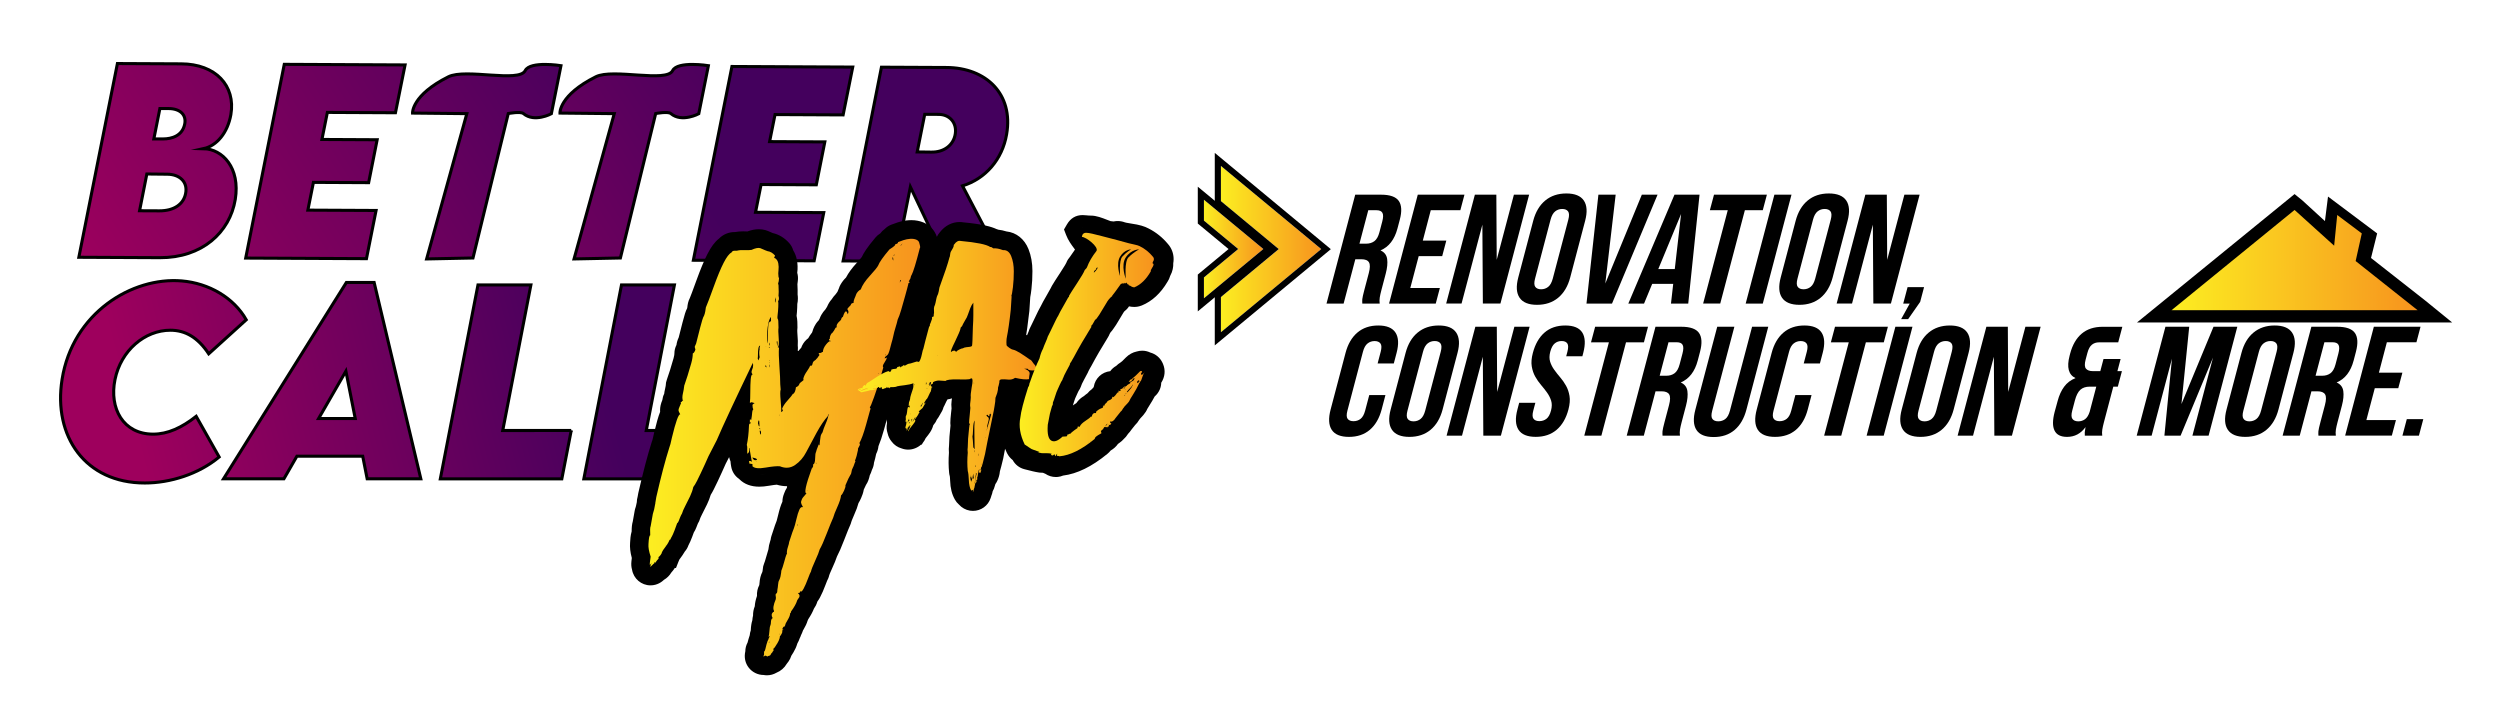 <?xml version="1.0" encoding="UTF-8"?>
<!-- Generator: Adobe Illustrator 24.2.1, SVG Export Plug-In . SVG Version: 6.00 Build 0)  -->
<svg xmlns="http://www.w3.org/2000/svg" xmlns:xlink="http://www.w3.org/1999/xlink" version="1.1" id="Layer_1" x="0px" y="0px" viewBox="0 0 814 233" style="enable-background:new 0 0 814 233;" xml:space="preserve">
<style type="text/css">
	.st0{fill:url(#SVGID_1_);stroke:#000000;stroke-width:5.456;stroke-miterlimit:10;}
	.st1{fill:url(#SVGID_2_);}
	.st2{fill:url(#SVGID_3_);stroke:#000000;stroke-width:1.105;stroke-miterlimit:10;}
	.st3{fill:url(#SVGID_4_);}
	.st4{fill:url(#SVGID_5_);stroke:#000000;stroke-width:1.105;stroke-miterlimit:10;}
	.st5{fill:url(#SVGID_6_);}
	.st6{fill:url(#SVGID_7_);}
	.st7{fill:url(#SVGID_8_);}
	.st8{fill:url(#SVGID_9_);}
	.st9{fill:url(#SVGID_10_);}
	.st10{fill:url(#SVGID_11_);}
	.st11{fill:url(#SVGID_12_);}
	.st12{fill:url(#SVGID_13_);}
	.st13{fill:url(#SVGID_14_);}
	.st14{fill:url(#SVGID_15_);}
	.st15{fill:url(#SVGID_16_);}
	.st16{fill:url(#SVGID_17_);}
	.st17{fill:url(#SVGID_18_);}
	.st18{fill:url(#SVGID_19_);stroke:#000000;stroke-width:1.105;stroke-miterlimit:10;}
	.st19{fill:url(#SVGID_20_);stroke:#000000;stroke-width:1.105;stroke-miterlimit:10;}
	.st20{fill:url(#SVGID_21_);stroke:#000000;stroke-width:1.105;stroke-miterlimit:10;}
	.st21{fill:url(#SVGID_22_);stroke:#000000;stroke-width:1.105;stroke-miterlimit:10;}
	.st22{fill:url(#SVGID_23_);stroke:#000000;stroke-width:1.105;stroke-miterlimit:10;}
	.st23{fill:url(#SVGID_24_);stroke:#000000;stroke-width:1.105;stroke-miterlimit:10;}
	.st24{fill:url(#SVGID_25_);stroke:#000000;stroke-width:1.105;stroke-miterlimit:10;}
	.st25{fill:url(#SVGID_26_);stroke:#000000;stroke-width:1.105;stroke-miterlimit:10;}
	.st26{fill:url(#SVGID_27_);stroke:#000000;stroke-width:1.105;stroke-miterlimit:10;}
	.st27{fill:url(#SVGID_28_);stroke:#000000;stroke-width:1.105;stroke-miterlimit:10;}
	.st28{fill:url(#SVGID_29_);}
	.st29{fill:url(#SVGID_30_);}
	.st30{fill:url(#SVGID_31_);}
	.st31{fill:url(#SVGID_32_);}
	.st32{fill:url(#SVGID_33_);}
	.st33{fill:url(#SVGID_34_);}
	.st34{fill:url(#SVGID_35_);}
	.st35{fill:url(#SVGID_36_);}
	.st36{fill:url(#SVGID_37_);}
	.st37{fill:url(#SVGID_38_);}
	.st38{fill:url(#SVGID_39_);}
	.st39{fill:url(#SVGID_40_);}
	.st40{fill:url(#SVGID_41_);}
	.st41{fill:url(#SVGID_42_);stroke:#000000;stroke-miterlimit:10;}
	.st42{fill:url(#SVGID_43_);stroke:#000000;stroke-miterlimit:10;}
	.st43{fill:url(#SVGID_44_);stroke:#000000;stroke-miterlimit:10;}
	.st44{fill:url(#SVGID_45_);stroke:#000000;stroke-miterlimit:10;}
	.st45{fill:url(#SVGID_46_);stroke:#000000;stroke-miterlimit:10;}
	.st46{fill:url(#SVGID_47_);stroke:#000000;stroke-miterlimit:10;}
	.st47{fill:url(#SVGID_48_);stroke:#000000;stroke-miterlimit:10;}
	.st48{fill:url(#SVGID_49_);stroke:#000000;stroke-miterlimit:10;}
	.st49{fill:url(#SVGID_50_);stroke:#000000;stroke-miterlimit:10;}
	.st50{fill:url(#SVGID_51_);stroke:#000000;stroke-miterlimit:10;}
	.st51{fill:url(#SVGID_52_);}
	.st52{fill:url(#SVGID_53_);}
	.st53{fill:url(#SVGID_54_);}
	.st54{fill:url(#SVGID_55_);}
	.st55{fill:url(#SVGID_56_);}
	.st56{fill:url(#SVGID_57_);}
	.st57{fill:url(#SVGID_58_);}
	.st58{fill:url(#SVGID_59_);}
	.st59{fill:url(#SVGID_60_);}
	.st60{fill:url(#SVGID_61_);}
	.st61{fill:url(#SVGID_62_);}
	.st62{fill:url(#SVGID_63_);}
	.st63{fill:url(#SVGID_64_);}
	.st64{fill:url(#SVGID_65_);}
	.st65{fill:url(#SVGID_66_);}
	.st66{fill:url(#SVGID_67_);}
	.st67{fill:url(#SVGID_68_);stroke:#000000;stroke-miterlimit:10;}
	.st68{fill:url(#SVGID_69_);stroke:#000000;stroke-miterlimit:10;}
	.st69{fill:url(#SVGID_70_);stroke:#000000;stroke-miterlimit:10;}
	.st70{fill:url(#SVGID_71_);stroke:#000000;stroke-miterlimit:10;}
	.st71{fill:url(#SVGID_72_);stroke:#000000;stroke-miterlimit:10;}
	.st72{fill:url(#SVGID_73_);stroke:#000000;stroke-miterlimit:10;}
	.st73{fill:url(#SVGID_74_);stroke:#000000;stroke-miterlimit:10;}
	.st74{fill:url(#SVGID_75_);stroke:#000000;stroke-miterlimit:10;}
	.st75{fill:url(#SVGID_76_);stroke:#000000;stroke-miterlimit:10;}
	.st76{fill:url(#SVGID_77_);stroke:#000000;stroke-miterlimit:10;}
	.st77{fill:url(#SVGID_78_);}
	.st78{fill:url(#SVGID_79_);}
	.st79{fill:url(#SVGID_80_);}
	.st80{fill:url(#SVGID_81_);}
	.st81{fill:url(#SVGID_82_);}
	.st82{fill:url(#SVGID_83_);}
	.st83{fill:url(#SVGID_84_);}
	.st84{fill:url(#SVGID_85_);}
	.st85{fill:url(#SVGID_86_);}
	.st86{fill:url(#SVGID_87_);}
	.st87{fill:url(#SVGID_88_);}
	.st88{fill:url(#SVGID_89_);}
	.st89{fill:url(#SVGID_90_);}
	.st90{fill:url(#SVGID_91_);}
	.st91{fill:url(#SVGID_92_);}
	.st92{fill:url(#SVGID_93_);}
	.st93{fill:url(#SVGID_94_);stroke:#000000;stroke-miterlimit:10;}
	.st94{fill:url(#SVGID_95_);stroke:#000000;stroke-miterlimit:10;}
	.st95{fill:url(#SVGID_96_);stroke:#000000;stroke-miterlimit:10;}
	.st96{fill:url(#SVGID_97_);stroke:#000000;stroke-miterlimit:10;}
	.st97{fill:url(#SVGID_98_);stroke:#000000;stroke-miterlimit:10;}
	.st98{fill:url(#SVGID_99_);stroke:#000000;stroke-miterlimit:10;}
	.st99{fill:url(#SVGID_100_);stroke:#000000;stroke-miterlimit:10;}
	.st100{fill:url(#SVGID_101_);stroke:#000000;stroke-miterlimit:10;}
	.st101{fill:url(#SVGID_102_);stroke:#000000;stroke-miterlimit:10;}
	.st102{fill:url(#SVGID_103_);stroke:#000000;stroke-miterlimit:10;}
	.st103{fill:url(#SVGID_104_);}
	.st104{fill:url(#SVGID_105_);}
	.st105{fill:url(#SVGID_106_);}
	.st106{fill:url(#SVGID_107_);}
	.st107{fill:url(#SVGID_108_);}
	.st108{fill:url(#SVGID_109_);}
	.st109{fill:#3B033D;}
	.st110{fill:url(#SVGID_110_);}
	.st111{fill:url(#SVGID_111_);}
	.st112{fill:#9B005D;}
	.st113{fill:#44005D;}
	.st114{fill:#FCEE21;}
	.st115{fill:#F7931E;}
</style>
<g>
	<linearGradient id="SVGID_1_" gradientUnits="userSpaceOnUse" x1="14.514" y1="74.168" x2="173.067" y2="-25.406">
		<stop offset="1.673113e-07" style="stop-color:#9E005D"></stop>
		<stop offset="1" style="stop-color:#44005D"></stop>
	</linearGradient>
	<path style="fill:url(#SVGID_1_);" d="M76.6,64.94c-1.78,10.8-10.9,19.02-24.53,18.96l-26.4-0.13l12.56-63.08l20.76,0.1   c11.2,0.05,17.79,7.1,16.18,16.53c-1.05,5.95-4.63,10.16-8.87,11.08C72.41,48.55,78.29,54.61,76.6,64.94z M54.43,56.72l-6.62-0.07   l-2.37,11.97l6.42,0.03c4.9,0.02,7.88-2.23,8.56-5.56C61.23,59.34,58.62,56.74,54.43,56.72z M54.84,35.34l-2.78-0.01l-1.97,9.9   l2.9,0.01c3.06,0.01,6.39-1.07,7.15-4.82C60.75,37.48,58.76,35.36,54.84,35.34z"></path>
	<linearGradient id="SVGID_2_" gradientUnits="userSpaceOnUse" x1="30.652" y1="99.866" x2="189.206" y2="0.292">
		<stop offset="1.673113e-07" style="stop-color:#9E005D"></stop>
		<stop offset="1" style="stop-color:#44005D"></stop>
	</linearGradient>
	<path class="st1" d="M106.59,36.6l-1.77,8.81l17.98,0.09l-2.77,13.97l-17.98-0.09l-1.81,9.04l22.21,0.11l-3.13,15.69L80,84.03   l12.56-63.08l39.33,0.19l-3.13,15.57L106.59,36.6z"></path>
	<linearGradient id="SVGID_3_" gradientUnits="userSpaceOnUse" x1="43.921" y1="120.994" x2="202.474" y2="21.42">
		<stop offset="1.673113e-07" style="stop-color:#9E005D"></stop>
		<stop offset="1" style="stop-color:#44005D"></stop>
	</linearGradient>
	<path style="fill:url(#SVGID_3_);" d="M179.52,37.03c0,0-5.52,2.97-9.08-0.04c-0.94-0.8-4.95-0.02-4.95-0.02L154,84l-15.09,0.31   L152,37l-17.68-0.18c0,0-0.32-5.82,11.68-11.82c5.61-2.8,23,2,25-2c1.61-3.22,11.65-1.62,11.65-1.62L179.52,37.03z"></path>
	<linearGradient id="SVGID_4_" gradientUnits="userSpaceOnUse" x1="91.921" y1="120.994" x2="250.474" y2="21.42">
		<stop offset="1.673113e-07" style="stop-color:#9E005D"></stop>
		<stop offset="1" style="stop-color:#44005D"></stop>
	</linearGradient>
	<path class="st3" d="M227.52,37.03c0,0-5.52,2.97-9.08-0.04c-0.94-0.8-4.95-0.02-4.95-0.02L202,84l-15.09,0.31L200,37l-17.68-0.18   c0,0-0.32-5.82,11.68-11.82c5.61-2.8,23,2,25-2c1.61-3.22,11.65-1.62,11.65-1.62L227.52,37.03z"></path>
	<linearGradient id="SVGID_5_" gradientUnits="userSpaceOnUse" x1="72.196" y1="166.016" x2="230.749" y2="66.441">
		<stop offset="1.673113e-07" style="stop-color:#9E005D"></stop>
		<stop offset="1" style="stop-color:#44005D"></stop>
	</linearGradient>
	<path style="fill:url(#SVGID_5_);" d="M252.35,37.3l-1.77,8.81l17.98,0.09l-2.77,13.97l-17.98-0.09l-1.81,9.04l22.21,0.11   l-3.13,15.69l-39.32-0.19l12.56-63.08l39.33,0.19l-3.13,15.57L252.35,37.3z"></path>
	<linearGradient id="SVGID_6_" gradientUnits="userSpaceOnUse" x1="87.865" y1="190.966" x2="246.418" y2="91.392">
		<stop offset="1.673113e-07" style="stop-color:#9E005D"></stop>
		<stop offset="1" style="stop-color:#44005D"></stop>
	</linearGradient>
	<path class="st5" d="M313.39,60.51l12.96,24.7l-18.45-0.09l-11.48-24.26l-4.82,24.18l-17.08-0.08l12.48-63.08l21.19,0.1   c12.81,0.06,21.86,8.57,19.56,21.75C326.36,51.91,320.84,58.23,313.39,60.51z M298.64,49.47l4.54,0.06c4.19,0.1,7.3-2.28,7.86-5.92   c0.57-3.64-1.85-6.35-5.41-6.37l-4.54-0.02L298.64,49.47z"></path>
	<g>
		<linearGradient id="SVGID_7_" gradientUnits="userSpaceOnUse" x1="40.451" y1="127.387" x2="187.515" y2="89.089">
			<stop offset="1.673113e-07" style="stop-color:#9E005D"></stop>
			<stop offset="1" style="stop-color:#44005D"></stop>
		</linearGradient>
		<path class="st6" d="M20.21,123.55C23.62,101.93,43,90.1,59.18,91.47c8.81,0.74,16.92,5.44,21,12.65l-12.22,11.08    c-3.53-5.33-7.6-7.68-12.5-7.68c-8.3,0-16.1,6.58-18.02,16.06c-1.92,9.4,2.66,17.78,12.42,17.78c4.78,0,9.32-2.11,14.02-5.8    l7.48,13.24c-6.74,5.6-15.98,8.46-24.21,8.46C27.73,157.28,17.27,142,20.21,123.55z"></path>
		<linearGradient id="SVGID_8_" gradientUnits="userSpaceOnUse" x1="44.974" y1="144.756" x2="192.038" y2="106.458">
			<stop offset="1.673113e-07" style="stop-color:#9E005D"></stop>
			<stop offset="1" style="stop-color:#44005D"></stop>
		</linearGradient>
		<path class="st7" d="M118.1,148.54H96.67l-4.23,7.36H72.78l39.99-63.92h9.05l15.2,63.92h-17.47L118.1,148.54z M115.67,136.28    l-3.05-15.43l-8.89,15.43H115.67z"></path>
		<linearGradient id="SVGID_9_" gradientUnits="userSpaceOnUse" x1="47.889" y1="155.947" x2="194.953" y2="117.649">
			<stop offset="1.673113e-07" style="stop-color:#9E005D"></stop>
			<stop offset="1" style="stop-color:#44005D"></stop>
		</linearGradient>
		<path class="st8" d="M185.99,140.16l-3.06,15.75h-39.56l12.26-63.14h17.23l-9.17,47.4H185.99z"></path>
		<linearGradient id="SVGID_10_" gradientUnits="userSpaceOnUse" x1="50.857" y1="167.345" x2="197.921" y2="129.047">
			<stop offset="1.673113e-07" style="stop-color:#9E005D"></stop>
			<stop offset="1" style="stop-color:#44005D"></stop>
		</linearGradient>
		<path class="st9" d="M232.72,140.16l-3.06,15.75h-39.56l12.26-63.14h17.23l-9.17,47.4H232.72z"></path>
	</g>
</g>
<g>
	<linearGradient id="SVGID_11_" gradientUnits="userSpaceOnUse" x1="14.514" y1="74.168" x2="173.067" y2="-25.406">
		<stop offset="1.673113e-07" style="stop-color:#9E005D"></stop>
		<stop offset="1" style="stop-color:#44005D"></stop>
	</linearGradient>
	<path style="fill:url(#SVGID_11_);stroke:#000000;stroke-miterlimit:10;" d="M76.6,64.94c-1.78,10.8-10.9,19.02-24.53,18.96   l-26.4-0.13l12.56-63.08l20.76,0.1c11.2,0.05,17.79,7.1,16.18,16.53c-1.05,5.95-4.63,10.16-8.87,11.08   C72.41,48.55,78.29,54.61,76.6,64.94z M54.43,56.72l-6.62-0.07l-2.37,11.97l6.42,0.03c4.9,0.02,7.88-2.23,8.56-5.56   C61.23,59.34,58.62,56.74,54.43,56.72z M54.84,35.34l-2.78-0.01l-1.97,9.9l2.9,0.01c3.06,0.01,6.39-1.07,7.15-4.82   C60.75,37.48,58.76,35.36,54.84,35.34z"></path>
	<linearGradient id="SVGID_12_" gradientUnits="userSpaceOnUse" x1="30.652" y1="99.866" x2="189.206" y2="0.292">
		<stop offset="1.673113e-07" style="stop-color:#9E005D"></stop>
		<stop offset="1" style="stop-color:#44005D"></stop>
	</linearGradient>
	<path style="fill:url(#SVGID_12_);stroke:#000000;stroke-miterlimit:10;" d="M106.59,36.6l-1.77,8.81l17.98,0.09l-2.77,13.97   l-17.98-0.09l-1.81,9.04l22.21,0.11l-3.13,15.69L80,84.03l12.56-63.08l39.33,0.19l-3.13,15.57L106.59,36.6z"></path>
	<linearGradient id="SVGID_13_" gradientUnits="userSpaceOnUse" x1="43.921" y1="120.994" x2="202.474" y2="21.42">
		<stop offset="1.673113e-07" style="stop-color:#9E005D"></stop>
		<stop offset="1" style="stop-color:#44005D"></stop>
	</linearGradient>
	<path style="fill:url(#SVGID_13_);stroke:#000000;stroke-miterlimit:10;" d="M179.52,37.03c0,0-5.52,2.97-9.08-0.04   c-0.94-0.8-4.95-0.02-4.95-0.02L154,84l-15.09,0.31L152,37l-17.68-0.18c0,0-0.32-5.82,11.68-11.82c5.61-2.8,23,2,25-2   c1.61-3.22,11.65-1.62,11.65-1.62L179.52,37.03z"></path>
	<linearGradient id="SVGID_14_" gradientUnits="userSpaceOnUse" x1="91.921" y1="120.994" x2="250.474" y2="21.42">
		<stop offset="1.673113e-07" style="stop-color:#9E005D"></stop>
		<stop offset="1" style="stop-color:#44005D"></stop>
	</linearGradient>
	<path style="fill:url(#SVGID_14_);stroke:#000000;stroke-miterlimit:10;" d="M227.52,37.03c0,0-5.52,2.97-9.08-0.04   c-0.94-0.8-4.95-0.02-4.95-0.02L202,84l-15.09,0.31L200,37l-17.68-0.18c0,0-0.32-5.82,11.68-11.82c5.61-2.8,23,2,25-2   c1.61-3.22,11.65-1.62,11.65-1.62L227.52,37.03z"></path>
	<linearGradient id="SVGID_15_" gradientUnits="userSpaceOnUse" x1="72.196" y1="166.016" x2="230.749" y2="66.441">
		<stop offset="1.673113e-07" style="stop-color:#9E005D"></stop>
		<stop offset="1" style="stop-color:#44005D"></stop>
	</linearGradient>
	<path style="fill:url(#SVGID_15_);stroke:#000000;stroke-miterlimit:10;" d="M252.35,37.3l-1.77,8.81l17.98,0.09l-2.77,13.97   l-17.98-0.09l-1.81,9.04l22.21,0.11l-3.13,15.69l-39.32-0.19l12.56-63.08l39.33,0.19l-3.13,15.57L252.35,37.3z"></path>
	<linearGradient id="SVGID_16_" gradientUnits="userSpaceOnUse" x1="87.865" y1="190.966" x2="246.418" y2="91.392">
		<stop offset="1.673113e-07" style="stop-color:#9E005D"></stop>
		<stop offset="1" style="stop-color:#44005D"></stop>
	</linearGradient>
	<path style="fill:url(#SVGID_16_);stroke:#000000;stroke-miterlimit:10;" d="M313.39,60.51l12.96,24.7l-18.45-0.09l-11.48-24.26   l-4.82,24.18l-17.08-0.08l12.48-63.08l21.19,0.1c12.81,0.06,21.86,8.57,19.56,21.75C326.36,51.91,320.84,58.23,313.39,60.51z    M298.64,49.47l4.54,0.06c4.19,0.1,7.3-2.28,7.86-5.92c0.57-3.64-1.85-6.35-5.41-6.37l-4.54-0.02L298.64,49.47z"></path>
	<g>
		<linearGradient id="SVGID_17_" gradientUnits="userSpaceOnUse" x1="40.451" y1="127.387" x2="187.515" y2="89.089">
			<stop offset="1.673113e-07" style="stop-color:#9E005D"></stop>
			<stop offset="1" style="stop-color:#44005D"></stop>
		</linearGradient>
		<path style="fill:url(#SVGID_17_);stroke:#000000;stroke-miterlimit:10;" d="M20.21,123.55C23.62,101.93,43,90.1,59.18,91.47    c8.81,0.74,16.92,5.44,21,12.65l-12.22,11.08c-3.53-5.33-7.6-7.68-12.5-7.68c-8.3,0-16.1,6.58-18.02,16.06    c-1.92,9.4,2.66,17.78,12.42,17.78c4.78,0,9.32-2.11,14.02-5.8l7.48,13.24c-6.74,5.6-15.98,8.46-24.21,8.46    C27.73,157.28,17.27,142,20.21,123.55z"></path>
		<linearGradient id="SVGID_18_" gradientUnits="userSpaceOnUse" x1="44.974" y1="144.756" x2="192.038" y2="106.458">
			<stop offset="1.673113e-07" style="stop-color:#9E005D"></stop>
			<stop offset="1" style="stop-color:#44005D"></stop>
		</linearGradient>
		<path style="fill:url(#SVGID_18_);stroke:#000000;stroke-miterlimit:10;" d="M118.1,148.54H96.67l-4.23,7.36H72.78l39.99-63.92    h9.05l15.2,63.92h-17.47L118.1,148.54z M115.67,136.28l-3.05-15.43l-8.89,15.43H115.67z"></path>
		<linearGradient id="SVGID_19_" gradientUnits="userSpaceOnUse" x1="47.889" y1="155.947" x2="194.953" y2="117.649">
			<stop offset="1.673113e-07" style="stop-color:#9E005D"></stop>
			<stop offset="1" style="stop-color:#44005D"></stop>
		</linearGradient>
		<path style="fill:url(#SVGID_19_);stroke:#000000;stroke-miterlimit:10;" d="M185.99,140.16l-3.06,15.75h-39.56l12.26-63.14h17.23    l-9.17,47.4H185.99z"></path>
		<linearGradient id="SVGID_20_" gradientUnits="userSpaceOnUse" x1="50.857" y1="167.345" x2="197.921" y2="129.047">
			<stop offset="1.673113e-07" style="stop-color:#9E005D"></stop>
			<stop offset="1" style="stop-color:#44005D"></stop>
		</linearGradient>
		<path style="fill:url(#SVGID_20_);stroke:#000000;stroke-miterlimit:10;" d="M232.72,140.16l-3.06,15.75h-39.56l12.26-63.14h17.23    l-9.17,47.4H232.72z"></path>
	</g>
</g>
<path d="M382.13,84.35c0-1.82-0.65-3.56-1.85-4.91c-1.76-2.12-3.87-3.81-6.27-5.03c-1.32-0.73-3.09-1.24-5.54-1.59  c-1.7-0.24-2.25-0.43-2.27-0.44c-0.71-0.27-1.5-0.41-2.27-0.41c-0.38,0-0.75,0.03-1.1,0.1l-0.1,0.02c-0.05,0.01-0.09,0.02-0.13,0.02  c-0.32-0.06-0.66-0.09-0.99-0.11c-0.28-0.09-0.75-0.28-1.11-0.42c-1.65-0.65-3.52-1.38-5.28-1.38c-0.54,0-0.99-0.04-1.42-0.09  c-0.41-0.04-0.84-0.08-1.3-0.08c-2.22,0-3.93,1.02-5.1,3.03l-0.96,1.65l0.68,1.78c0.68,1.78,1.73,3.19,2.57,4.32  c0.1,0.14,0.22,0.29,0.33,0.45c0,0-0.01,0.01-0.01,0.01c-0.51,0.74-1.32,1.92-1.62,2.34c-0.21,0.24-0.41,0.5-0.58,0.76l-0.08,0.12  c-0.22,0.34-0.4,0.7-0.54,1.08c-0.06,0.13-0.44,0.9-1.85,3.03c-1.48,2.25-2.37,3.66-2.83,4.45c-0.1,0.18-0.2,0.36-0.28,0.55  c-0.05,0.1-0.1,0.19-0.15,0.29c-0.23,0.47-0.73,1.35-1.45,2.58c-0.75,1.28-1.32,2.32-1.71,3.14c-0.37,0.61-1,1.82-2.86,5.76  l-0.7,1.43c-0.17,0.34-0.31,0.7-0.41,1.07c-0.03,0.09-0.13,0.36-0.39,0.93c-0.06,0.13-0.1,0.24-0.16,0.37  c-0.09-0.05-0.19-0.11-0.27-0.16c0.1-0.61,0.21-1.34,0.34-2.21c0.24-1.71,0.47-3.52,0.67-5.38l0.01-0.08l0.01-0.08l0.29-4.48  c0-0.01,0-0.03,0-0.04c0.14-0.69,0.27-1.53,0.39-2.61c0.22-1.83,0.32-3.81,0.32-5.88c0-2.61-0.43-5.01-1.28-7.14  c-1.32-3.31-3.98-5.42-7.2-5.76c-0.9-0.28-1.76-0.47-2.6-0.56c-0.22-0.09-0.45-0.17-0.67-0.23c-1.55-0.72-4.3-1.56-10.76-2.17  c-0.4-0.07-0.81-0.1-1.22-0.1c-2.46,0-4.73,1.18-6.4,3.32c-0.41,0.46-0.74,0.97-0.99,1.5c-0.69-2.11-2.23-3.78-4.35-4.67  c-1.22-0.51-2.55-0.76-3.95-0.76c-0.24,0-0.49,0.01-0.75,0.02c-1.27,0.08-2.52,0.32-3.72,0.72c-0.79,0.26-1.49,0.51-2.1,0.75  c-0.79,0.31-1.5,0.78-2.09,1.38c-0.57,0.4-1.06,0.89-1.46,1.45c-0.04,0.03-0.08,0.05-0.13,0.08c-0.53,0.33-1,0.74-1.41,1.22  c-2.84,3.36-3.93,5.18-4.46,6.36c-0.21,0.27-0.7,0.88-1.77,2.05c-1.48,1.62-2.6,3.15-3.39,4.66c-0.69,0.66-1.29,1.43-1.79,2.31  c-0.23,0.4-0.41,0.82-0.54,1.26c-0.02,0.04-0.04,0.09-0.07,0.15c-0.15,0.32-0.28,0.63-0.39,0.93c-0.21,0.25-0.4,0.51-0.58,0.79  c-0.53,0.56-0.95,1.08-1.29,1.64c-0.6,0.66-1.1,1.47-1.51,2.44c-0.19,0.26-0.36,0.54-0.51,0.82c-0.51,0.54-0.96,1.14-1.34,1.8  c-0.24,0.42-0.44,0.86-0.6,1.31c-0.09,0.15-0.18,0.32-0.28,0.5c-0.33,0.33-0.63,0.7-0.89,1.09c-0.36,0.55-0.63,1.09-0.87,1.69  c-0.13,0.32-0.24,0.65-0.32,0.99c-0.03,0.08-0.07,0.16-0.1,0.23c-0.05,0.06-0.1,0.12-0.15,0.19c-0.41,0.53-0.76,1.06-1.06,1.61  c-0.85,0.62-1.54,1.45-2.02,2.44c-0.11,0.22-0.2,0.46-0.28,0.69c-0.32,0.31-0.61,0.65-0.87,1.01c0,0-0.01,0.01-0.01,0.01l-0.23-0.02  c0.01-0.18,0.01-0.32,0.02-0.41c0.01-0.15,0.02-0.31,0.02-0.47v-0.14c0-0.25-0.02-0.5-0.05-0.75c0.08-0.99,0.02-1.95-0.05-2.79  c-0.11-1.4-0.11-1.99-0.11-2.16c0.04-0.27,0.06-0.55,0.06-0.82v-0.14c0-1.17,0-2.47-0.28-3.74c0.09-0.77,0.16-1.63,0.2-2.64  c0.02-0.45,0.03-0.85,0.03-1.22c0.13-0.56,0.19-1.14,0.19-1.75c0-0.34-0.01-0.81-0.09-1.35c0.03-0.84,0.01-1.93-0.06-3.35  c0.06-0.32,0.1-0.64,0.12-0.98c0.13-0.92,0.07-1.85-0.18-2.72c0-0.03,0.01-0.05,0.01-0.08c0.18-1.34,0.14-2.72-0.12-4.1  c-0.21-1.12-0.61-2.17-1.19-3.1c-0.25-0.88-0.69-1.69-1.3-2.38c-1.52-1.71-3.37-2.83-5.37-3.27c-0.27-0.11-0.74-0.31-1.55-0.67  c-0.25-0.11-0.52-0.21-0.79-0.28c-0.7-0.2-1.44-0.3-2.2-0.3c-1.19,0-2.41,0.24-3.72,0.73c-0.16,0-0.33-0.01-0.51-0.02  c-0.3-0.02-0.59-0.02-0.87-0.02c-0.91,0-1.79,0.08-2.62,0.23h-0.15c-1.94,0-3.76,0.77-5.09,2.13c-1.39,1.09-2.57,2.68-3.79,5.07  c-1.07,2.08-2.27,4.97-3.57,8.57c-1.29,3.57-1.87,5.07-2.13,5.7c-0.57,1.1-0.74,2.17-0.82,3c0,0.03-0.02,0.15-0.06,0.34  c-0.51,0.92-0.85,2.14-1.53,4.71c-0.51,1.9-0.92,3.52-1.22,4.8c-0.39,0.82-0.63,1.64-0.73,2.44c-0.43,0.85-0.67,1.79-0.67,2.76  c0,0.22-0.03,0.71-0.27,1.54c-0.31,1.12-0.69,2.39-1.15,3.87c-0.45,1.43-0.79,2.46-1.02,3.06c-0.25,0.65-0.38,1.33-0.39,2.02  c-0.01,0.08-0.03,0.17-0.05,0.27c-0.05,0.24-0.12,0.64-0.19,0.93c-0.12,0.47-0.2,0.96-0.26,1.46c-0.32,0.63-0.52,1.32-0.6,2.03  c-0.51,1.21-0.74,2.26-0.74,3.29c0,0.18,0.01,0.37,0.02,0.55c-0.6,1.51-1.19,3.59-1.98,6.88l-0.01,0.06l-0.01,0.06  c-0.32,1.52-0.49,2.11-0.53,2.26c-0.06,0.16-0.14,0.36-0.17,0.46c-1.37,4.29-2.84,9.89-4.39,16.64l-0.01,0.05l-0.01,0.05  c-0.07,0.37-0.15,0.77-0.22,1.21c-0.17,0.57-0.26,1.15-0.26,1.74c-0.24,1.26-0.38,1.66-0.39,1.68c-0.13,0.35-0.24,0.73-0.3,1.11  c-0.24,1.37-0.45,2.53-0.62,3.48c-0.26,0.89-0.37,1.91-0.37,3.26c-0.38,1.32-0.46,2.66-0.51,3.7c-0.12,1.46,0.06,3.08,0.56,4.94  c-0.08,0.58-0.11,0.91-0.13,1.17c-0.1,0.95-0.03,1.82,0.21,2.65c0.49,2.91,3.01,5.1,6.01,5.1c2.25,0,3.74-1.19,4.43-1.84  c0.45-0.26,0.86-0.57,1.23-0.94l0.14-0.14c0.35-0.35,0.66-0.74,0.91-1.16l0.15-0.2c0.32-0.34,0.59-0.7,0.85-1.08  c0.07-0.11,0.14-0.21,0.2-0.32l0.38,0.04l0.76-1.94c0.13-0.26,0.25-0.53,0.34-0.81c0.04-0.05,0.08-0.11,0.13-0.18  c0.67-0.88,1.21-1.68,1.64-2.43c0.53-0.6,0.94-1.3,1.2-2.06c0.39-0.71,0.77-1.57,1.2-2.7c0.21-0.55,0.39-1.04,0.54-1.46  c0.33-0.5,0.6-1.05,0.83-1.65c0.12-0.33,0.27-0.71,0.44-1.13c0.02-0.05,0.04-0.1,0.06-0.14c0.31-0.49,0.55-1.02,0.71-1.58  c0-0.01,0.12-0.41,0.6-1.33c0.54-1.04,1.1-2.15,1.66-3.31c0.51-1.06,0.91-2.1,1.21-3.12c0.35-0.55,0.69-1.16,1.02-1.83  c0.44-0.89,0.86-1.75,1.26-2.59l0.11-0.23l1.26-2.73c0.53-1.17,0.93-2.05,1.22-2.72c0.23-0.46,0.62-1.21,1.12-2.18  c0.1,0.48,0.25,0.94,0.45,1.38c0.01,0.28,0.03,0.57,0.08,0.85l0.14,0.85c0.28,1.66,1.21,3.09,2.56,4.01  c0.04,0.04,0.08,0.09,0.13,0.13c1.6,1.6,3.77,2.41,6.47,2.41c0.95,0,1.97-0.1,3.11-0.3c1.31-0.23,2.11-0.31,2.57-0.35  c1.08,0.32,2.17,0.49,3.25,0.49c0.04,0,0.08,0,0.12,0c-0.03,0.17-0.05,0.34-0.06,0.5c-0.37,0.57-0.65,1.13-0.85,1.71  c-0.02,0.06-0.06,0.16-0.11,0.29c-0.33,0.82-0.5,1.68-0.51,2.54c-0.51,1.1-0.95,2.48-1.38,4.32c-0.28,1.19-0.43,1.72-0.49,1.91  c-0.24,0.55-0.61,1.57-1.71,4.96c-0.12,0.38-0.21,0.77-0.25,1.16c-0.03,0.12-0.08,0.28-0.15,0.49c-0.3,0.91-0.5,1.82-0.58,2.7  c-0.21,0.62-0.44,1.41-0.72,2.45c-0.34,1.29-0.57,1.86-0.65,2.05c-0.28,0.66-0.44,1.34-0.47,2.05c-0.01,0.09-0.02,0.19-0.04,0.3  c-0.01,0.09-0.04,0.26-0.09,0.49c-0.53,1.03-0.84,2.23-0.93,3.64c-0.02,0.33-0.05,0.51-0.06,0.56c-0.01,0.04-0.02,0.08-0.03,0.12  c-0.55,1.06-0.8,2.25-0.73,3.5c-0.43,1.22-0.66,2.33-0.72,3.37c-0.39,0.95-0.58,1.97-0.56,3.01c-0.12,0.48-0.2,0.99-0.23,1.52  c-0.29,0.9-0.45,1.93-0.51,3.22c0,0.03,0,0.06,0,0.08c-0.18,0.51-0.3,1.04-0.34,1.58c-0.11,0.33-0.25,0.76-0.41,1.29  c-0.11,0.37-0.21,0.74-0.3,1.11c-0.47,0.87-0.72,1.85-0.73,2.84c-0.44,1.96-0.05,3.85,1.13,5.35c1.15,1.47,2.96,2.36,4.83,2.36  c0,0,0,0,0,0c0.36,0.07,0.74,0.1,1.11,0.1c1.08,0,2.15-0.3,3.08-0.84c1.39-0.56,2.56-1.57,3.32-2.87c0.09-0.11,0.17-0.23,0.25-0.34  c0.11-0.13,0.21-0.26,0.31-0.4c0.42-0.59,0.74-1.22,0.94-1.9c0.23-0.36,0.47-0.74,0.7-1.12c0.54-0.9,0.96-1.83,1.24-2.78  c0.01-0.03,0.02-0.05,0.02-0.08c0.33-0.57,0.59-1.15,0.78-1.72c0.18-0.34,0.33-0.7,0.44-1.06c0.01-0.02,0.02-0.03,0.03-0.05  c0.22-0.45,0.44-0.93,0.61-1.48c0.05-0.08,0.11-0.19,0.19-0.31c0.59-0.97,1.02-1.91,1.3-2.83c0.08-0.16,0.16-0.33,0.22-0.5  c0.82-1.22,1.42-2.35,1.84-3.42c0.23-0.34,0.43-0.67,0.61-1.01l0.02-0.04l0.02-0.04c0.19-0.39,0.34-0.79,0.46-1.2  c0.45-0.59,0.73-1.12,0.89-1.42c0.59-1.12,1.16-2.42,1.74-3.97c0.34-0.93,0.51-1.32,0.56-1.43c0.21-0.38,0.52-1.02,0.68-1.78  c0.06-0.18,0.28-0.79,0.92-2.18c0.75-1.64,1.27-2.9,1.6-3.91c0.66-1.24,1.4-2.94,2.31-5.3c1.1-2.88,1.69-4.26,1.99-4.91  c0.15-0.33,0.27-0.68,0.36-1.04c0.01-0.02,0.16-0.61,0.98-2.43c0.62-1.36,1.07-2.58,1.36-3.7c0.3-0.48,0.58-1.03,0.86-1.66  c0.33-0.75,0.7-1.69,0.87-2.75c0.37-0.85,0.59-1.29,0.7-1.49c0.7-1.02,1.03-2.12,1.25-3.15c0.28-0.54,0.52-1.13,0.71-1.78  c0.01-0.02,0.02-0.05,0.04-0.08c0.36-0.72,0.57-1.49,0.63-2.27c0.26-0.84,0.49-1.77,0.7-2.83c0.41-0.82,0.67-1.67,0.75-2.53  c0.59-1.41,1.19-3.19,1.81-5.42c0.39-1.4,0.7-2.51,0.92-3.33c-0.01,0.12-0.02,0.23-0.02,0.35c0,0.33,0.02,0.66,0.06,0.98  c-0.21,1.09-0.14,2.21,0.22,3.27c0.21,0.98,0.67,1.9,1.32,2.67c0.81,1.08,1.94,1.85,3.24,2.21c0.69,0.26,1.42,0.39,2.15,0.39  c1.49,0,3.02-0.6,4.15-1.61h0.24l0.37-0.63c0.37-0.45,0.68-0.95,0.9-1.48c0.59-0.72,1.06-1.34,1.44-1.91  c0.49-0.74,0.83-1.49,1.03-2.26c0.03-0.05,0.06-0.09,0.09-0.14c0.22-0.25,0.42-0.52,0.6-0.8c0.15-0.24,0.31-0.54,0.46-0.91  c0.2-0.24,0.37-0.49,0.53-0.75c0.95-1.59,1.14-1.96,1.21-2.09c0.2-0.4,0.36-0.81,0.47-1.24c0.12-0.2,0.2-0.38,0.26-0.49  c0.21-0.41,0.43-0.88,0.66-1.39c0.14-0.21,0.26-0.43,0.37-0.66c0.5-0.05,0.98-0.17,1.44-0.34c-0.03,0.32-0.07,0.64-0.11,0.9  c-0.11,0.72-0.11,1.51-0.01,2.39c-0.02,0.26-0.07,0.68-0.15,1.35c-0.17,1.5-0.25,2.58-0.25,3.4c0,0.28,0.02,0.57,0.06,0.85  l-0.01,0.11c-0.29,2.48-0.45,4.61-0.47,6.37c-0.09,0.74-0.1,1.52-0.03,2.37c-0.17,2.24-0.15,4.42,0.06,6.5  c0.04,0.38,0.11,0.76,0.22,1.13c0.02,0.14,0.08,0.56,0.11,1.45c0.07,2.41,0.58,4.43,1.55,6.15c0.34,0.61,0.78,1.15,1.31,1.61  c0.93,1.05,2.2,1.76,3.59,1.99c0.32,0.05,0.65,0.08,0.97,0.08c2.62,0,4.94-1.67,5.76-4.16l0.14-0.42c0.04-0.13,0.08-0.26,0.12-0.4  c0.16-0.38,0.28-0.77,0.36-1.18l0.04-0.22c0.32-0.54,0.55-1.12,0.7-1.72c0.07-0.2,0.14-0.41,0.19-0.62  c0.26-0.36,0.49-0.75,0.67-1.17c0.32-0.73,0.71-1.77,0.8-2.99c0.26-0.83,0.56-2.05,1.09-4.23c0.05-0.19,0.08-0.39,0.11-0.59  c0.02-0.12,0.11-0.62,0.49-2.53c0.19,0.46,0.39,0.92,0.61,1.38c0.44,0.9,1.1,1.71,1.87,2.3c0.79,1.47,2.17,2.57,3.87,2.99l2.72,0.68  c0.38,0.1,0.69,0.16,0.98,0.21c0.72,0.17,1.46,0.26,2.28,0.26c0.25,0.13,0.51,0.24,0.78,0.33c1,0.68,2.19,1.05,3.41,1.05  c0.21,0,0.43-0.01,0.64-0.03c0.59-0.06,1.17-0.21,1.72-0.44c4.55-0.56,9.39-2.93,14.39-7.04l0.12-0.1c0.36-0.3,0.69-0.63,0.97-1  c1.01-0.59,1.81-1.31,2.39-2.16c0.22-0.14,0.44-0.3,0.65-0.48c0.43-0.3,0.82-0.65,1.16-1.04c0.57-0.5,1.07-1.1,1.49-1.78  c0.4-0.41,0.77-0.86,1.1-1.36c0.2-0.25,0.53-0.66,1.16-1.46c0.53-0.5,0.98-1.08,1.36-1.73c0.13-0.16,0.26-0.32,0.38-0.49  c0.75-0.75,1.29-1.41,1.75-2.11c0.2-0.31,0.37-0.63,0.51-0.97c0.05-0.1,0.26-0.48,0.81-1.32c0.54-0.84,1.08-1.75,1.59-2.72  c0.73-0.62,1.29-1.4,1.67-2.29c0.29-0.69,0.44-1.42,0.46-2.16c0,0,0-0.01,0-0.01c0-0.01,0-0.01,0.01-0.02  c1.21-1.88,1.43-4.05,0.59-6.06l-0.03-0.07l-0.03-0.07l-0.14-0.31c-0.78-1.65-2.23-2.84-3.94-3.3c-0.82-0.4-1.74-0.61-2.65-0.61  c-0.6,0-1.19,0.09-1.77,0.26c-1.3,0.27-2.51,0.93-3.52,1.93l-1.21,1.21c-0.2,0.14-0.38,0.29-0.56,0.44  c-0.51,0.31-0.98,0.68-1.41,1.11c-0.77,0.43-1.43,1.02-1.94,1.72c-2.71,0.28-4.91,2.32-5.36,5.07c-0.01,0.04-0.01,0.08-0.02,0.12  c-0.21,0.21-0.4,0.42-0.58,0.65c-0.54,0.38-1.03,0.84-1.43,1.35c-0.42,0.29-0.82,0.6-1.2,0.94c-0.11,0.06-0.21,0.13-0.32,0.19  c-0.83,0.53-1.53,1.22-2.1,2.05c-0.1,0.07-0.26,0.18-0.49,0.33c-0.23,0.15-0.46,0.3-0.67,0.46c0.12-0.36,0.25-0.77,0.39-1.23  c0.25-0.85,0.42-1.2,0.45-1.27c0.13-0.25,0.39-0.84,0.77-1.7c0.13-0.3,0.22-0.46,0.25-0.52c0.32-0.45,0.58-0.94,0.77-1.45l0.19-0.52  l0.02-0.04l0.01-0.04c0.01-0.02,0.14-0.41,0.78-1.59c0.67-1.24,1.04-1.95,1.15-2.15l0.14-0.28c0.07-0.14,0.14-0.29,0.19-0.44  c0.15-0.26,0.28-0.5,0.38-0.71c0.11-0.22,0.17-0.31,0.2-0.36c0.11-0.17,0.21-0.34,0.3-0.51c1.53-2.89,3.37-6.05,5.45-9.4  c0.21-0.33,0.39-0.7,0.53-1.07c0.09-0.16,0.19-0.32,0.28-0.49c0.36-0.37,0.68-0.79,0.99-1.26c0.53-0.71,1.09-1.59,1.73-2.7  c0.51-0.88,0.91-1.55,1.19-1.98c0.1-0.15,0.19-0.31,0.28-0.46c0.12-0.23,0.22-0.34,0.25-0.39l0.1-0.08c0.59-0.45,1.1-1,1.49-1.62  c0.57,0.12,1.15,0.19,1.73,0.19c0.39,0,0.78-0.04,1.16-0.11c0.17-0.03,0.76-0.16,1.28-0.37c3.34-1.37,6.15-3.96,8.36-7.71  c0.39-0.57,0.68-1.21,0.86-1.87c0.87-1.6,1.07-3.04,1.02-4.18C382.09,85.28,382.13,84.82,382.13,84.35z M354.34,74.18  c-0.12-0.01-0.21-0.02-0.32-0.03C354.12,74.17,354.22,74.18,354.34,74.18z M352.78,74.06c-0.12-0.01-0.24-0.01-0.34-0.01  c0.02,0,0.04,0,0.06,0C352.59,74.05,352.69,74.06,352.78,74.06z M353.53,74.12c-0.19-0.02-0.37-0.04-0.54-0.05  C353.16,74.08,353.34,74.1,353.53,74.12z M351.55,74.29c-0.11,0.08-0.22,0.17-0.33,0.29C351.32,74.46,351.43,74.37,351.55,74.29z   M352.38,74.05c-0.14,0.01-0.28,0.02-0.4,0.05C352.11,74.07,352.24,74.06,352.38,74.05z M351.93,74.12  c-0.12,0.03-0.24,0.08-0.35,0.15C351.69,74.2,351.81,74.15,351.93,74.12z M351.2,74.61c-0.11,0.13-0.22,0.29-0.33,0.48  C350.97,74.89,351.08,74.74,351.2,74.61z M257.24,154.26c0.68-0.11,1.34-0.32,1.98-0.64C258.57,153.94,257.91,154.16,257.24,154.26z   M256.36,126.65c0.03,0.33,0.03,0.55-0.1,0.86C256.39,127.2,256.39,126.98,256.36,126.65c-0.06-0.6-0.1-1.04-0.12-1.3  C256.26,125.61,256.3,126.04,256.36,126.65z M256.16,122.62c0.02,0.5,0.04,0.97,0.05,1.39C256.2,123.58,256.18,123.12,256.16,122.62  c-0.04-0.76-0.08-1.61-0.15-2.57C256.07,121,256.12,121.86,256.16,122.62z M255.71,112.66c0.03-0.21,0.05-0.42,0.07-0.63  C255.77,112.24,255.75,112.46,255.71,112.66c0.06,0.21,0.09,0.41,0.09,0.59v0.14c0,0.05,0,0.11-0.01,0.16  c0-0.05,0.01-0.11,0.01-0.16v-0.14C255.8,113.07,255.77,112.87,255.71,112.66z M255.66,106.74c0,0.11-0.01,0.23-0.03,0.34  c-0.01,0.04-0.02,0.15-0.03,0.39c0.01-0.24,0.02-0.35,0.03-0.39C255.65,106.96,255.66,106.85,255.66,106.74z M255.72,110.04  c0.04,0.44,0.07,0.89,0.07,1.33C255.79,110.93,255.76,110.48,255.72,110.04c-0.07-0.85-0.1-1.46-0.11-1.9  C255.62,108.58,255.66,109.19,255.72,110.04z M255.6,98.49c0.13-0.34,0.2-0.75,0.2-1.25c0-0.18,0-0.36-0.02-0.55  c0.02,0.19,0.02,0.37,0.02,0.55C255.8,97.74,255.73,98.15,255.6,98.49z M255.72,95.6c-0.01,0.21-0.01,0.39-0.03,0.54  C255.71,95.99,255.72,95.81,255.72,95.6c0.01-0.32,0.01-0.71,0-1.2c-0.01-0.33-0.02-0.7-0.04-1.12c0.02,0.42,0.03,0.79,0.04,1.12  C255.73,94.89,255.73,95.28,255.72,95.6z M255.66,92.61c-0.01-0.11-0.02-0.22-0.04-0.32c0.02-0.06,0.03-0.13,0.05-0.19  c-0.02,0.07-0.03,0.13-0.05,0.19C255.64,92.39,255.65,92.5,255.66,92.61z M255.61,99.57c0,0.15-0.01,0.3-0.02,0.46  c-0.03,0.56-0.06,1.06-0.1,1.52c0.04-0.46,0.07-0.96,0.1-1.52C255.6,99.87,255.6,99.71,255.61,99.57z M255.78,116.14  c0.02,0.52,0.05,1.12,0.09,1.81C255.83,117.26,255.8,116.66,255.78,116.14z M248.2,78.81c0.09,0.03,0.18,0.06,0.27,0.1  c0.33,0.14,0.61,0.27,0.84,0.37c-0.24-0.1-0.51-0.22-0.84-0.37C248.39,78.87,248.3,78.84,248.2,78.81c-0.35-0.1-0.72-0.15-1.11-0.15  l0,0C247.48,78.67,247.85,78.72,248.2,78.81z M215.19,184.34c-0.1,0.19-0.23,0.37-0.38,0.52l-0.14,0.14l0.14-0.14  C214.97,184.7,215.09,184.53,215.19,184.34l0.44-0.59L215.19,184.34z M217.05,181.61c-0.1,0.2-0.24,0.39-0.4,0.55l-0.02,0.02  c-0.03,0.04-0.06,0.08-0.09,0.11c-0.03,0.13-0.08,0.26-0.14,0.38c0.06-0.13,0.1-0.25,0.14-0.38c0.03-0.04,0.06-0.08,0.09-0.11  l0.02-0.02C216.82,182,216.95,181.82,217.05,181.61c0.23-0.27,0.39-0.59,0.46-0.94C217.44,181.02,217.28,181.34,217.05,181.61z   M220.51,175.95c-0.01,0.01-0.02,0.03-0.03,0.04C220.49,175.98,220.5,175.97,220.51,175.95c0.09-0.14,0.18-0.3,0.27-0.48  C220.69,175.65,220.6,175.81,220.51,175.95z M223.49,169.13c-0.09,0.23-0.18,0.45-0.26,0.65  C223.32,169.58,223.4,169.36,223.49,169.13c0.04-0.11,0.09-0.21,0.12-0.29C223.58,168.93,223.54,169.02,223.49,169.13z   M223.86,168.38c-0.02,0.02-0.03,0.05-0.06,0.09C223.83,168.44,223.85,168.4,223.86,168.38c0.12-0.18,0.21-0.37,0.27-0.58  C224.07,168.01,223.98,168.2,223.86,168.38z M230.1,155.01c-0.39,0.82-0.79,1.66-1.22,2.52c-0.19,0.38-0.38,0.73-0.57,1.06  c0.19-0.32,0.38-0.68,0.57-1.06C229.31,156.67,229.72,155.83,230.1,155.01l0.1-0.21L230.1,155.01z M233.89,147.01  c-0.28,0.54-0.52,1.01-0.73,1.4c-0.2,0.39-0.36,0.71-0.48,0.94c-0.29,0.67-0.7,1.58-1.23,2.74c0.53-1.16,0.94-2.07,1.23-2.74  c0.11-0.22,0.28-0.54,0.48-0.94S233.61,147.55,233.89,147.01c0.14-0.27,0.28-0.54,0.41-0.79  C234.17,146.47,234.03,146.74,233.89,147.01z M247.27,154.49L247.27,154.49c0.72,0,1.51-0.08,2.43-0.24  C248.78,154.42,247.98,154.49,247.27,154.49z M251.83,153.94c0.62-0.07,1.13-0.11,1.55-0.11h0  C252.96,153.84,252.45,153.87,251.83,153.94z M248.65,215.82L248.65,215.82c0.13,0,0.26-0.01,0.38-0.03l0,0  C248.91,215.8,248.79,215.82,248.65,215.82z M249.76,215.92L249.76,215.92c0.24,0,0.47-0.04,0.69-0.12  C250.23,215.88,250,215.92,249.76,215.92z M252.1,214.92c-0.3,0.25-0.65,0.44-1.05,0.55C251.45,215.36,251.8,215.17,252.1,214.92  c0.3-0.25,0.55-0.57,0.73-0.95C252.65,214.34,252.4,214.66,252.1,214.92z M253.92,211.98c-0.04,0.37-0.16,0.77-0.43,1.15  c-0.07,0.1-0.15,0.19-0.23,0.27c0.08-0.08,0.16-0.17,0.23-0.27C253.76,212.75,253.88,212.35,253.92,211.98  c0.05-0.07,0.09-0.12,0.12-0.17C254.01,211.86,253.97,211.91,253.92,211.98z M255.78,208.5c-0.19,0.64-0.48,1.27-0.84,1.88  C255.31,209.77,255.59,209.13,255.78,208.5c0.04-0.14,0.1-0.32,0.14-0.51C255.88,208.18,255.83,208.35,255.78,208.5z M257.1,205.29  c-0.02,0.15-0.06,0.31-0.12,0.47C257.05,205.6,257.08,205.44,257.1,205.29c0.07-0.1,0.13-0.2,0.19-0.31  C257.24,205.09,257.17,205.2,257.1,205.29z M259.58,199.85c-0.03,0.13-0.07,0.27-0.13,0.39  C259.5,200.11,259.55,199.98,259.58,199.85c0.47-0.67,0.86-1.29,1.18-1.88C260.44,198.55,260.05,199.18,259.58,199.85z   M266.12,186.42c-0.02,0.12-0.07,0.27-0.12,0.41c-0.06,0.14-0.12,0.27-0.19,0.38c-0.03,0.06-0.23,0.42-0.79,1.93  c-0.13,0.35-0.26,0.68-0.39,1c0.13-0.32,0.26-0.65,0.39-1c0.56-1.51,0.75-1.87,0.79-1.93c0.06-0.11,0.13-0.24,0.19-0.38  S266.1,186.54,266.12,186.42c0.01-0.03,0.04-0.2,0.2-0.64C266.16,186.22,266.12,186.39,266.12,186.42z M266.47,185.39  c0.12-0.3,0.27-0.67,0.48-1.14C266.74,184.72,266.59,185.1,266.47,185.39z M269.85,177.57c-0.28,0.64-0.54,1.19-0.79,1.66  C269.31,178.76,269.57,178.21,269.85,177.57c0.19-0.43,0.39-0.9,0.6-1.41C270.24,176.67,270.04,177.14,269.85,177.57z"></path>
<linearGradient id="SVGID_21_" gradientUnits="userSpaceOnUse" x1="211.207" y1="145.799" x2="299.605" y2="145.799">
	<stop offset="0" style="stop-color:#FCEE21"></stop>
	<stop offset="1" style="stop-color:#F7931E"></stop>
</linearGradient>
<path style="fill:url(#SVGID_21_);" d="M292.41,78.83c0.47-0.19,1.06-0.4,1.77-0.64c0.71-0.23,1.44-0.38,2.2-0.43  c0.76-0.05,1.42,0.05,1.98,0.28c0.57,0.24,0.9,0.64,0.99,1.2c0.28,0.95,0.33,1.47,0.14,1.56c-1.23,4.82-2.13,7.75-2.69,8.78  c-0.09,0.09-0.17,0.24-0.21,0.43c-0.05,0.19-0.1,0.38-0.14,0.57c-0.05,0.19-0.12,0.33-0.21,0.43c-0.09,0.09-0.14,0.19-0.14,0.28  c-0.19,0.19-0.24,0.33-0.14,0.43h0.14c0.09,0.28,0.05,0.43-0.14,0.43h-0.14c-0.19,0.85-0.54,2.2-1.06,4.04  c-0.52,1.84-0.97,3.42-1.35,4.75c-0.38,1.32-0.76,2.36-1.13,3.12c0,0.1-0.05,0.28-0.14,0.57c-0.09,0.28-0.14,0.47-0.14,0.57  c-0.09,0.38-0.26,0.95-0.5,1.7c-0.24,0.76-0.45,1.58-0.64,2.48c-0.19,0.9-0.38,1.63-0.57,2.2c-0.1,0.28-0.24,0.83-0.43,1.63  c-0.19,0.8-0.38,1.42-0.57,1.84c-0.19,0.43-0.47,0.73-0.85,0.92c0,0.09-0.1,0.19-0.28,0.28c-0.1,0.19-0.1,0.43,0,0.71v-0.14  c-0.1-0.09,0.09-0.23,0.57-0.43c0,0.38-0.26,0.94-0.78,1.7c-0.52,0.76-0.64,1.28-0.35,1.56c-1.42,5.1-2.74,9.16-3.97,12.18  l-0.43,0.85l0.28,0.43l-0.14,0.28c-0.1,0.38-0.55,2.01-1.35,4.89c-0.8,2.88-1.54,4.89-2.2,6.02c0.28,0.19,0.26,0.55-0.07,1.06  c-0.33,0.52-0.45,0.87-0.35,1.06c-0.28,1.51-0.62,2.69-0.99,3.54l0.14,0.28c-0.19,0.38-0.33,0.73-0.43,1.06  c-0.1,0.33-0.21,0.62-0.35,0.85c-0.14,0.24-0.26,0.5-0.35,0.78c-0.19,1.04-0.33,1.56-0.43,1.56c-0.38,0.57-0.95,1.75-1.7,3.54  c0.09,0.28-0.05,0.85-0.43,1.7c-0.38,0.85-0.71,1.37-0.99,1.56c-0.09,0.95-0.5,2.2-1.2,3.76c-0.71,1.56-1.16,2.72-1.35,3.47  c-0.47,1.04-1.18,2.79-2.13,5.24c-0.94,2.45-1.7,4.15-2.27,5.1c-0.19,0.75-0.69,2.01-1.49,3.75c-0.8,1.75-1.25,2.91-1.35,3.47  c-0.19,0.28-0.52,1.06-0.99,2.34c-0.47,1.28-0.94,2.36-1.42,3.26c-0.47,0.9-0.85,1.16-1.13,0.78c0,0.38-0.1,0.57-0.28,0.57  c-0.19,0-0.33,0.05-0.43,0.14c0.28,0.19,0.45,0.4,0.5,0.64c0.05,0.23,0.02,0.45-0.07,0.64c-0.1,0.19-0.24,0.4-0.43,0.64  c-0.19,0.23-0.28,0.4-0.28,0.5c-0.28,0.94-0.95,2.13-1.98,3.54c0,0.09,0,0.19,0,0.28c-0.1,0.09-0.19,0.19-0.28,0.28  c0,0.57-0.26,1.28-0.78,2.13c-0.52,0.85-0.78,1.37-0.78,1.56c0,0.09-0.1,0.33-0.28,0.71l-0.14-0.14l-0.28,0.28  c-0.28,0.47-0.38,0.71-0.28,0.71c0.47,0,0.43,0.14-0.14,0.43c0.28,0.19,0.14,0.71-0.43,1.56l-0.28,0.28c0.09,0,0.07,0.23-0.07,0.71  c-0.14,0.47-0.35,0.94-0.64,1.42c-0.28,0.47-0.57,0.92-0.85,1.35c-0.28,0.43-0.47,0.59-0.57,0.5c0.19,0.57,0.14,0.85-0.14,0.85  c0.09,0.09-0.1,0.38-0.57,0.85c-0.1,0.38-0.31,0.59-0.64,0.64c-0.33,0.05-0.54,0.16-0.64,0.35v-0.14c-0.38-0.28-0.66-0.33-0.85-0.14  c-0.28,0.28-0.38,0.23-0.28-0.14c0.09-0.1,0.14-0.24,0.14-0.43v-0.85c0.19-0.1,0.33-0.38,0.43-0.85c0.09-0.47,0.21-0.95,0.35-1.42  c0.14-0.47,0.26-0.85,0.35-1.13l0.28-0.57c0-0.1,0.05-0.24,0.14-0.43c0.09-0.19,0.16-0.33,0.21-0.43c0.05-0.1,0.07-0.19,0.07-0.28  c-0.19,0.09-0.33,0.19-0.43,0.28c0.19-0.28,0.3-0.9,0.35-1.84c0.05-0.94,0.16-1.61,0.35-1.98c0.09-0.28,0.14-0.59,0.14-0.92  c0-0.33,0.05-0.62,0.14-0.85c0.09-0.24,0.23-0.4,0.43-0.5c-0.47-0.76-0.43-1.42,0.14-1.98h0.14l0.14-0.14v-0.28  c-0.38-0.66-0.19-1.89,0.57-3.68c0.09-0.28,0.09-0.66,0-1.13c-0.1-0.47,0-0.76,0.28-0.85c0.19-0.19,0.28-0.62,0.28-1.28  c0.09-0.38,0.16-0.9,0.21-1.56c0.05-0.66,0.16-1.13,0.35-1.42c0.19-0.38,0.33-0.78,0.43-1.2c0.09-0.43,0.16-0.83,0.21-1.2  c0.05-0.38,0.07-0.62,0.07-0.71c0.28-0.66,0.59-1.61,0.92-2.83c0.33-1.23,0.59-2.08,0.78-2.55h0.14c-0.1-0.66,0-1.42,0.28-2.27  c0.28-0.85,0.43-1.42,0.43-1.7c0.85-2.64,1.37-4.15,1.56-4.53c0.19-0.47,0.45-1.42,0.78-2.83c0.33-1.42,0.66-2.48,0.99-3.19  c0.33-0.71,0.73-0.97,1.2-0.78c-0.19-0.28-0.33-0.54-0.43-0.78c-0.09-0.23-0.17-0.45-0.21-0.64c-0.05-0.19-0.02-0.4,0.07-0.64  c0.09-0.23,0.16-0.43,0.21-0.57c0.05-0.14,0.16-0.33,0.35-0.57c0.19-0.23,0.33-0.4,0.43-0.5c0.09-0.09,0.33-0.38,0.71-0.85  c-0.85,0.1-0.28-2.6,1.7-8.07c0.19-0.09,0.28-0.23,0.28-0.43l0.14-0.14c0-0.57,0.05-0.85,0.14-0.85c0.09,0,0.19-0.09,0.28-0.28  c0.19-0.47,0.28-1.11,0.28-1.91c0-0.8,0.09-1.39,0.28-1.77c0-0.19,0.28-0.99,0.85-2.41c0.09,0,0.14,0.05,0.14,0.14l0.14,0.14  c0-0.28,0.05-0.75,0.14-1.42c0.09-0.66,0.16-1.16,0.21-1.49c0.05-0.33,0.16-0.64,0.35-0.92c0.09-0.19,0.19-0.33,0.28-0.43  c0.19-0.75,0.54-1.72,1.06-2.9c0.52-1.18,0.83-2.2,0.92-3.05c0-0.09-0.05-0.05-0.14,0.14l-0.14,0.57c-1.13,1.23-2.36,3.05-3.68,5.46  c-1.32,2.41-2.43,4.49-3.33,6.23c-0.9,1.75-2.1,3.14-3.61,4.18c-1.51,1.04-3.17,1.18-4.96,0.43c-0.95-0.09-2.5,0.05-4.68,0.43  c-2.17,0.38-3.59,0.24-4.25-0.43c0-0.19,0-0.38,0-0.57v-0.14c-0.38-0.09-0.71-0.14-0.99-0.14l-0.14-0.85c0.38-0.09,0.71,0,0.99,0.28  c-0.1-0.19-0.24-0.9-0.43-2.13l-0.43-2.41l-0.14,0.14c0.19,0.94,0,1.51-0.57,1.7c0-0.09,0-0.26,0-0.5c0-0.23,0-0.5,0-0.78  s0-0.54,0-0.78c0-0.23-0.05-0.5-0.14-0.78c0.38-1.7,0.61-3.78,0.71-6.23c0-0.47,0.14-0.73,0.43-0.78c0.28-0.05,0.28-0.16,0-0.35  c-0.19,0.1-0.24,0-0.14-0.28c0-0.28,0-0.47,0-0.57c0.09-0.19,0.23-0.14,0.43,0.14c0.09-0.38,0.16-0.83,0.21-1.35  c0.05-0.52,0.09-0.97,0.14-1.35c0.05-0.38,0.16-0.66,0.35-0.85c-0.19-0.28-0.28-0.75-0.28-1.42c0.09-0.19,0.33-0.38,0.71-0.57  c-0.76-0.28-1.18-0.35-1.28-0.21c-0.1,0.14-0.19,0.17-0.28,0.07c0.09-0.66,0.14-1.82,0.14-3.47c0-1.65,0.05-3.05,0.14-4.18  c0.09-1.13,0.33-1.65,0.71-1.56c-0.47-0.28-0.57-0.78-0.28-1.49c0.28-0.71,0.38-1.06,0.28-1.06c0-0.09,0.05-0.38,0.14-0.85v0.14  l-0.14,0.14c0-0.19,0.05-0.33,0.14-0.43c0,0.19-0.02,0.28-0.07,0.28c-0.05,0-0.07-0.05-0.07-0.14c0-0.19,0-0.31,0-0.35  c0-0.05,0-0.12,0-0.21l0.28-0.43c-6.14,12.75-10.15,21.35-12.04,25.79c-0.38,0.76-0.85,1.68-1.42,2.76  c-0.57,1.09-0.99,1.91-1.28,2.48c-0.28,0.66-0.69,1.56-1.2,2.69c-0.52,1.13-0.97,2.1-1.35,2.9c-0.38,0.8-0.78,1.63-1.21,2.48  c-0.43,0.85-0.83,1.51-1.2,1.98c-0.19,0.94-0.55,1.96-1.06,3.05c-0.52,1.09-1.04,2.13-1.56,3.12c-0.52,0.99-0.87,1.82-1.06,2.48  c-0.19,0.28-0.38,0.66-0.57,1.13c-0.19,0.47-0.35,0.9-0.5,1.28c-0.14,0.38-0.31,0.62-0.5,0.71c-0.19,0.57-0.47,1.35-0.85,2.34  c-0.38,0.99-0.71,1.72-0.99,2.2c-0.1,0.1-0.19,0.28-0.28,0.57v0.14c-0.19,0-0.38,0.19-0.57,0.57v0.14  c-0.28,0.57-0.73,1.25-1.35,2.05c-0.62,0.8-0.97,1.44-1.06,1.91c-0.1,0.09-0.19,0.23-0.28,0.43l-0.28,0.28c0.09,0,0,0.09-0.28,0.28  l-0.14,0.14v0.14c0.09,0.09,0.09,0.21,0,0.35c-0.1,0.14-0.19,0.26-0.28,0.35l-0.14,0.14l-0.85,1.13l0.14-0.14v-0.14l-0.14-0.14  c-0.09,0-0.14,0.02-0.14,0.07c0,0.05,0,0.09,0,0.14c0,0.05,0,0.12,0,0.21c0,0.09-0.05,0.09-0.14,0c-0.19,0.19-0.43,0.43-0.71,0.71  s-0.43,0.38-0.43,0.28l0.43-1.28c-0.47,0.85-0.66,0.9-0.57,0.14c0-0.19,0.1-0.9,0.28-2.13c-0.57-1.7-0.8-3.07-0.71-4.11  c0.1-1.89,0.28-2.83,0.57-2.83c-0.09-1.6-0.05-2.6,0.14-2.98c0.19-1.04,0.43-2.36,0.71-3.97c0.28-0.75,0.57-1.98,0.85-3.68  c-0.09-0.09-0.09-0.14,0-0.14c0.1-0.66,0.19-1.23,0.28-1.7c1.51-6.61,2.93-11.99,4.25-16.15c0.19-0.38,0.47-1.46,0.85-3.26  c1.23-5.1,2.13-7.6,2.69-7.51c-0.38-0.66-0.57-1.11-0.57-1.35c0-0.23,0.12-0.61,0.35-1.13c0.23-0.52,0.4-0.92,0.5-1.21l-0.14-0.14  v-0.14h0.14c0.19-0.09,0.3-0.21,0.35-0.35c0.05-0.14,0.16-0.16,0.35-0.07c-0.19-0.19-0.28-0.52-0.28-0.99c0-0.47,0.05-0.9,0.14-1.27  c0.09-0.38,0.19-0.83,0.28-1.35c0.09-0.52,0.14-0.87,0.14-1.06c0.09,0,0.09-0.05,0-0.14c0.28-0.76,0.66-1.89,1.13-3.4  c0.47-1.51,0.87-2.86,1.2-4.04c0.33-1.18,0.5-2.24,0.5-3.19c0.19-0.09,0.33-0.21,0.43-0.35c0.09-0.14,0.19-0.3,0.28-0.5  c0.09-0.19,0.14-0.33,0.14-0.43c-0.1-0.47-0.17-0.73-0.21-0.78c-0.05-0.05,0.02-0.26,0.21-0.64c0.19-0.38,0.28-0.61,0.28-0.71  c0.28-1.23,0.71-2.9,1.28-5.03s0.9-3.23,0.99-3.33c0.19-0.28,0.35-0.68,0.5-1.2c0.14-0.52,0.23-1.01,0.28-1.49  c0.05-0.47,0.12-0.75,0.21-0.85c0.38-0.85,1.18-2.97,2.41-6.37c1.23-3.4,2.31-6.02,3.26-7.86c0.94-1.84,1.79-2.95,2.55-3.33  c0.19-0.38,0.5-0.57,0.92-0.57c0.43,0,0.68,0,0.78,0c0.76-0.19,1.61-0.26,2.55-0.21c0.94,0.05,1.7,0.02,2.27-0.07  c1.23-0.57,2.17-0.75,2.83-0.57c1.51,0.66,2.31,0.99,2.41,0.99c0.85,0.1,1.65,0.57,2.41,1.42c0,0.09-0.07,0.26-0.21,0.5  c-0.14,0.24-0.07,0.35,0.21,0.35c0.57,0.38,0.92,0.94,1.06,1.7c0.14,0.76,0.16,1.49,0.07,2.2c-0.1,0.71-0.1,1.44,0,2.2v0.14  c0.19,0.09,0.23,0.28,0.14,0.57c0,0.28-0.02,0.52-0.07,0.71c-0.05,0.19-0.09,0.35-0.14,0.5c-0.05,0.14-0.07,0.26-0.07,0.35  c0,0.09,0.05,0.19,0.14,0.28c0.09,1.89,0.09,3.12,0,3.68c0.09,0.09,0.14,0.38,0.14,0.85c0,0.47-0.1,0.71-0.28,0.71  c0.09,0.28,0.12,0.95,0.07,1.98c-0.05,1.04-0.12,1.89-0.21,2.55c-0.1,0.66-0.1,1.13,0,1.42c0.19-0.09,0.28,0.8,0.28,2.69v0.14  c-0.1,0.57-0.07,1.72,0.07,3.47c0.14,1.75,0.02,2.72-0.35,2.9c0.28,0,0.43,0.05,0.43,0.14v0.14c-0.1,1.23-0.05,3.17,0.14,5.81  c0.19,2.64,0.28,4.63,0.28,5.95c0,0.19,0.05,0.76,0.14,1.7c-0.19,0.47-0.19,1.7,0,3.68c0.19,1.98,0.23,3.21,0.14,3.68  c0.38-0.19,0.57-0.38,0.57-0.57c0-0.19-0.1-0.33-0.28-0.43c0.28-0.85,0.9-1.79,1.84-2.83c0.94-1.04,1.51-1.75,1.7-2.12h0.14  c0.47-0.38,0.75-1.08,0.85-2.13c0.66-0.28,1.04-0.66,1.13-1.13c0.09-0.19,0.3-0.4,0.64-0.64c0.33-0.23,0.54-0.4,0.64-0.5  c0.09-0.09,0.09-0.28,0-0.57c0.19-0.76,0.59-1.56,1.2-2.41c0.61-0.85,0.97-1.51,1.06-1.98c0.09,0.38,0.23,0.43,0.43,0.14  c0.19-0.19,0.28-0.33,0.28-0.43c0.09-0.57,0.31-0.94,0.64-1.13c0.33-0.19,0.54-0.38,0.64-0.57c0.09-0.09,0.19-0.19,0.28-0.28  c0.09-0.09,0.19-0.23,0.28-0.43c0.47-0.47,0.57-0.76,0.28-0.85c0-0.09-0.05-0.14-0.14-0.14c0.09-0.19,0.23-0.28,0.43-0.28  c0,0.09,0.19,0.05,0.57-0.14c0.19-0.19,0.33-0.23,0.43-0.14c0-0.75,0.33-1.56,0.99-2.41c0.66-0.85,1.18-1.23,1.56-1.13  c0.19,0,0.14-0.05-0.14-0.14c-0.38-0.09-0.52-0.19-0.43-0.28c0-0.19,0.07-0.3,0.21-0.35c0.14-0.05,0.16-0.12,0.07-0.21  c0-0.28,0.05-0.54,0.14-0.78c0.09-0.23,0.19-0.43,0.28-0.57c0.09-0.14,0.21-0.26,0.35-0.35c0.14-0.09,0.21-0.19,0.21-0.28  c0.19-0.19,0.35-0.43,0.5-0.71c0.14-0.28,0.26-0.5,0.35-0.64c0.09-0.14,0.23-0.21,0.43-0.21c-0.09-0.38-0.05-0.73,0.14-1.06  c0.19-0.33,0.43-0.61,0.71-0.85c0.28-0.23,0.47-0.45,0.57-0.64c0.09-0.47,0.28-0.75,0.57-0.85c0.66-2.08,1.18-2.36,1.56-0.85  c0.38-0.57,0.33-1.13-0.14-1.7c0.09-0.19,0.47-0.61,1.13-1.28c0.09-0.38,0.28-0.59,0.57-0.64c0.28-0.05,0.43-0.12,0.43-0.21  c-0.1,0-0.1-0.19,0-0.57c0.09-0.38,0.26-0.82,0.5-1.35c0.23-0.52,0.35-0.83,0.35-0.92c0.38-0.66,0.85-1.13,1.42-1.42  c0.47-1.32,1.46-2.81,2.98-4.46c1.51-1.65,2.41-2.76,2.69-3.33c0.38-1.04,1.6-2.79,3.68-5.24c1.51-0.94,2.13-1.51,1.84-1.7  C292.12,79.44,292.41,79.2,292.41,78.83z M211.79,175.88v0.85v-0.14C211.79,176.2,211.79,175.97,211.79,175.88z M213.07,182.25  c-0.09-0.1-0.09-0.14,0-0.14V182.25z M215.34,180.13l-0.14,0.14L215.34,180.13z M215.34,179.84l0.28-0.14L215.34,179.84z   M216.75,177.43l0.14,0.14v-0.14H216.75z M246.5,149.67c0-0.28-0.52-0.52-1.56-0.71C245.32,149.81,245.84,150.04,246.5,149.67z   M245.51,134.08l0.14,0.14C245.65,134.13,245.61,134.08,245.51,134.08z M246.22,150.09c0,0.19,0.05,0.19,0.14,0H246.22z   M247.5,112.54c-0.28,0-0.47,0.31-0.57,0.92c-0.1,0.62-0.14,1.28-0.14,1.98s-0.02,1.09-0.07,1.13c-0.05,0.05,0.02,0.31,0.21,0.78  c0.19-0.38,0.28-0.61,0.28-0.71c0-0.09,0.05-0.19,0.14-0.28c-0.19-1.04-0.19-1.94,0-2.69C247.26,113.49,247.31,113.11,247.5,112.54z   M246.79,118.21v0.14V118.21z M247.07,138.33c-0.1,0.1-0.14,0.1-0.14,0c-0.19-0.09-0.14,0,0.14,0.28l0.14,0.28  c0.09,0,0.09-0.61,0-1.84c-0.1-0.19-0.19-0.19-0.28,0C246.74,137.81,246.79,138.24,247.07,138.33z M247.21,117.22v0.14V117.22z   M247.5,139.75c0.19,0,0.09-0.14-0.28-0.43c0,0.19,0.02,0.31,0.07,0.35C247.33,139.73,247.4,139.75,247.5,139.75z M247.64,141.45  h0.14c0-0.38,0-0.66,0-0.85c-0.19-0.47-0.33-0.57-0.43-0.28c0,0.19,0.05,0.47,0.14,0.85L247.64,141.45z M249.2,119.35  c0.09,0.19,0.19,0.19,0.28,0l-0.14-0.57C249.24,119.06,249.2,119.25,249.2,119.35z M249.34,112.69c0,0.1,0.05,0.1,0.14,0H249.34z   M249.34,120.48h0.14H249.34z M249.76,118.92l-0.14,0.43v0.57L249.76,118.92z M249.76,111.84c0.19-0.47,0.28-1.35,0.28-2.62  c0-1.28,0.05-2.36,0.14-3.26c0.09-0.9,0.38-1.35,0.85-1.35v-1.42c-0.38,0.47-0.66,1.16-0.85,2.06c-0.19,0.9-0.31,1.75-0.35,2.55  c-0.05,0.8-0.07,1.65-0.07,2.55C249.76,111.25,249.76,111.74,249.76,111.84z M249.76,121.47v1.42  C249.76,122.42,249.76,121.94,249.76,121.47z M250.61,113.11l-0.14-0.14c-0.19,0-0.19,0.1,0,0.28  C250.56,113.25,250.61,113.21,250.61,113.11z M250.33,209.31l0.14-0.14c0.09-0.1,0.09-0.19,0-0.28  C250.38,208.98,250.33,209.12,250.33,209.31z M250.47,111.55v0.99c0.19-0.19,0.23-0.43,0.14-0.71  C250.61,111.74,250.56,111.65,250.47,111.55z M250.47,117.22v0.28l0.14-0.14L250.47,117.22z M250.47,117.93v0.28h0.14L250.47,117.93  z M250.47,118.64v0.99c0.09-0.09,0.14-0.28,0.14-0.57C250.52,118.69,250.47,118.54,250.47,118.64z M250.61,114.25v0.14V114.25z   M250.9,104.89l-0.14-0.14L250.9,104.89z M251.46,211.3l0.14-0.14l0.14-0.14L251.46,211.3z M252.46,96.96  c-0.19,0.94-0.19,1.47,0,1.56l0.14-0.99l-0.14-0.85V96.96z M253.02,110.99c-0.19,0.1-0.14,0.71,0.14,1.84v-0.99  c0-0.09,0-0.23,0-0.43C253.07,111.22,253.02,111.08,253.02,110.99z M253.73,134.93v0.57C253.82,135.21,253.82,135.03,253.73,134.93z   M253.73,206.76l0.14-0.28l0.14-0.28C253.82,206.38,253.73,206.57,253.73,206.76z M254.01,206.76v-0.14V206.76z M259.82,171.06  v-0.14c0-0.19-0.05-0.23-0.14-0.14v0.28C259.68,171.15,259.73,171.15,259.82,171.06z M259.96,169.64l0.14,0.14L259.96,169.64z   M261.81,163.41l0.14,0.14L261.81,163.41z M262.66,159.58l0.14,0.28c0.09-0.09,0.09-0.14,0-0.14  C262.7,159.72,262.66,159.68,262.66,159.58z M265.63,150.66v0.14l0.28,0.14C265.82,150.75,265.72,150.66,265.63,150.66z   M286.18,121.47l-0.14,0.14v0.14C286.13,121.75,286.18,121.66,286.18,121.47z M288.3,115.66h0.14v-0.28  C288.35,115.38,288.3,115.47,288.3,115.66z M289.01,114.53h-0.14H289.01z M290.28,85.06v0.28V85.2V85.06z M290.85,84.78  c0.09-0.09,0.09-0.19,0-0.28c-0.1-0.09-0.1-0.19,0-0.28l-0.14-0.57C290.52,84.12,290.57,84.49,290.85,84.78z M291.13,82.79  c0,0.1-0.05,0.24-0.14,0.43v0.14l0.14-0.14C291.23,83.03,291.23,82.89,291.13,82.79z M292.27,80.38c0-0.09,0.05-0.14,0.14-0.14  L292.27,80.38z M293.4,79.82c0.09,0,0.19-0.09,0.28-0.28l0.14-0.28c-0.09,0.1-0.33,0.38-0.71,0.85l-0.28-0.14  c0.19,0.1,0.38,0.1,0.57,0V79.82z M293.4,91.29c-0.09-0.19-0.19-0.19-0.28,0c-0.09,0.28-0.14,0.52-0.14,0.71  C293.16,91.63,293.31,91.39,293.4,91.29z M294.67,90.59v0.14V90.59z"></path>
<linearGradient id="SVGID_22_" gradientUnits="userSpaceOnUse" x1="279.303" y1="119.322" x2="337.447" y2="119.322">
	<stop offset="0" style="stop-color:#FCEE21"></stop>
	<stop offset="1" style="stop-color:#F7931E"></stop>
</linearGradient>
<path style="fill:url(#SVGID_22_);" d="M336.75,118.64c0.09,0.09,0.19,0.19,0.28,0.28l0.14,0.28c0.57,0.94,0.23,1.42-0.99,1.42  c-0.94,0-1.47-0.19-1.56-0.57h-1.13c0.09,0.09,0.23,0.14,0.42,0.14c0.09,0.09,0.19,0.14,0.28,0.14c0.38,0.19,0.66,0.4,0.85,0.64  c0.19,0.24,0.26,0.47,0.21,0.71c-0.05,0.24-0.09,0.55-0.14,0.92c-0.05,0.38-0.07,0.66-0.07,0.85c-0.94,0.19-2.46,0.05-4.53-0.43  c-0.66,0.47-1.41,0.66-2.27,0.57c-0.85-0.09-1.56-0.12-2.13-0.07c-0.57,0.05-0.8,0.35-0.71,0.92c-0.19,0.94-0.33,1.51-0.43,1.7  c0,0.47-0.05,0.87-0.14,1.2c-0.1,0.33-0.14,0.55-0.14,0.64l-0.57,1.56c0,0.76-0.1,1.63-0.28,2.62c-0.19,0.99-0.28,1.54-0.28,1.63  c-1.8,8.69-2.74,13.37-2.83,14.03c-0.66,2.74-1.04,4.16-1.13,4.25h-0.14v0.28l-0.28,0.85c0.09,0,0.19-0.14,0.28-0.43  c0.09,0.19,0,0.62-0.28,1.28l-0.14-0.28l-0.14,0.14c-0.19,0.19-0.24,0.05-0.14-0.43l0.14-0.71c-0.19,0.09-0.33,0.54-0.43,1.35  c-0.09,0.8-0.19,1.21-0.28,1.21c0,0.09,0,0.24,0,0.43v0.43h-0.14c-0.09,0.28-0.19,0.43-0.28,0.43c0.28,0.09,0.31,0.24,0.07,0.43  c-0.24,0.19-0.35,0.38-0.35,0.57l-0.28,1.42v-0.14c-0.09,0.19-0.19,0.52-0.28,0.99l-0.14,0.42v-0.85l-0.14,0.14h-0.14l-0.28,0.14  c-0.47-0.85-0.73-1.98-0.78-3.4c-0.05-1.42-0.17-2.41-0.35-2.98c-0.19-1.89-0.19-3.87,0-5.95c-0.09-0.76-0.09-1.37,0-1.84  c0-1.6,0.14-3.64,0.43-6.09l0.14-1.13c0.09-0.09,0.14-0.19,0.14-0.28l-0.28-0.28c0-0.57,0.07-1.46,0.21-2.69  c0.14-1.23,0.21-1.98,0.21-2.27c-0.09-0.57-0.12-1.01-0.07-1.35c0.05-0.33,0.09-0.73,0.14-1.2c0.05-0.47,0.07-0.8,0.07-0.99  c-0.09-0.47,0-1.51,0.28-3.12c0.38-1.89,0.38-2.88,0-2.98c-0.19,0-0.43,0.09-0.71,0.28c-0.38,0.09-1.68,0.12-3.9,0.07  c-2.22-0.05-3.52,0.12-3.9,0.5c-0.19,0-0.54-0.02-1.06-0.07c-0.52-0.05-0.9-0.07-1.13-0.07c-0.24,0-0.55,0.05-0.92,0.14  c-0.38,0.09-0.71,0.24-0.99,0.43c0.09,0.28,0,0.47-0.28,0.57c-0.28,0.09-0.43,0.24-0.43,0.43c0,0.28,0.14,0.43,0.43,0.43  c0.09,0.28,0,0.38-0.28,0.28c0.09,0.09,0.09,0.31,0,0.64c-0.1,0.33-0.14,0.55-0.14,0.64c-0.1,0.09-0.24,0.35-0.43,0.78  c-0.19,0.43-0.38,0.83-0.57,1.2c-0.19,0.38-0.33,0.57-0.43,0.57c-0.1,0.1-0.19,0.24-0.28,0.43l-0.28,0.43  c-0.19,0.28-0.24,0.47-0.14,0.57c0.28-0.28,0.43-0.38,0.43-0.28c-0.1,0.19-0.43,0.76-0.99,1.7c-0.19,0.19-0.62,0.57-1.28,1.13  c0.09,0,0.14,0.02,0.14,0.07c0,0.05,0.05,0.12,0.14,0.21c0.09,0.19,0.05,0.24-0.14,0.14c-0.1,0.38-0.57,1.13-1.42,2.27  c0.28,0.1,0.28,0.35,0,0.78c-0.28,0.43-0.66,0.92-1.13,1.49c-0.47,0.57-0.76,1.04-0.85,1.42c-0.1,0.1-0.14,0.05-0.14-0.14l0.57-1.13  c0.09-0.38,0.14-0.59,0.14-0.64c0-0.05-0.05-0.07-0.14-0.07c-0.19,0.57-0.33,0.71-0.43,0.43c-0.19,0.57-0.38,1.04-0.57,1.42  c-0.1,0.1-0.05-0.14,0.14-0.71v-0.28v-0.14c-0.19,0.38-0.28,0.62-0.28,0.71l-0.14,0.14c0.09-0.19,0.07-0.35-0.07-0.5  c-0.14-0.14-0.17-0.31-0.07-0.5c0.09-0.28,0.16-0.54,0.21-0.78c0.05-0.23,0.07-0.4,0.07-0.5c0-0.09,0-0.19,0-0.28  c0-0.19,0.05-0.47,0.14-0.85c0.09-0.09,0.09,0.14,0,0.71v0.14l-0.28-0.14c-0.1,0.28-0.14,0.19-0.14-0.28  c0.09-0.09,0.12-0.35,0.07-0.78c-0.05-0.43-0.02-0.68,0.07-0.78c0.19-0.28,0.3-0.71,0.35-1.28c0.05-0.57,0.12-1.01,0.21-1.35  c0.09-0.33,0.33-0.35,0.71-0.07c-0.1-0.57-0.19-0.8-0.28-0.71c-0.1,0.28-0.14,0.38-0.14,0.28l0.14-1.42  c0.09-0.09,0.14-0.19,0.14-0.28c0.09-0.19,0.16-0.43,0.21-0.71c0.05-0.28,0.07-0.47,0.07-0.57c0.19-0.57,0.28-0.9,0.28-0.99  c0.09-0.28,0.23-0.71,0.43-1.28c0.19-0.57,0.28-0.94,0.28-1.13v-1.13c-0.66,0.28-1.61,0.5-2.83,0.64c-1.23,0.14-2.03,0.26-2.41,0.35  c-0.19,0.09-0.4,0.17-0.64,0.21c-0.24,0.05-0.47,0.07-0.71,0.07c-0.23,0-0.45,0-0.64,0c-0.19,0-0.33,0.05-0.43,0.14  c-0.09,0.09-0.14,0.19-0.14,0.28c-0.19-0.28-0.38-0.38-0.57-0.28c-0.19,0.09-0.33,0-0.43-0.28v0.43c-0.19,0-0.4,0.05-0.64,0.14  c-0.23,0.09-0.4,0.17-0.5,0.21c-0.09,0.05-0.19-0.02-0.28-0.21l-0.14-0.14l0.14-0.28c-0.38,0-0.54,0.07-0.5,0.21  c0.05,0.14-0.02,0.17-0.21,0.07c-0.19,0-0.26-0.07-0.21-0.21c0.05-0.14-0.07-0.16-0.35-0.07c0,0.19-0.28,0.28-0.85,0.28  c-0.38,0.09-0.61,0.14-0.71,0.14c-0.19,0.09-0.19,0.14,0,0.14l0.71-0.14c0.57,0.09,0.43,0.24-0.43,0.43l-0.71,0.14  c-0.09,0-0.28,0-0.57,0c-0.19,0.09-0.33,0.14-0.43,0.14c-0.28,0.09-0.57,0.17-0.85,0.21c-0.28,0.05-0.52,0.1-0.71,0.14  c-0.19,0.05-0.38,0.1-0.57,0.14c-0.19,0.05-0.35,0.05-0.5,0c-0.14-0.05-0.21-0.16-0.21-0.35h-0.57c0.1-0.28,0.28-0.43,0.57-0.43  c0.1,0,0.14-0.09,0.14-0.28c-0.66,0.28-0.94,0.47-0.85,0.57c-0.19-0.28,0-0.52,0.57-0.71l0.71-0.14c0.28-0.47,0.52-0.78,0.71-0.92  c0.19-0.14,0.38-0.02,0.57,0.35c-0.09-0.28-0.05-0.5,0.14-0.64c0.19-0.14,0.24-0.26,0.14-0.35c0.57-0.28,1.3-0.73,2.2-1.35  c0.9-0.61,1.77-1.16,2.62-1.63c0.85-0.47,1.61-0.8,2.27-0.99l0.14,0.14c0.1,0.09,0.24,0.14,0.43,0.14c0.1-0.09,0.19-0.23,0.28-0.43  c0-0.09,0.05-0.14,0.14-0.14l-0.14-0.14c0.19-0.09,0.4-0.16,0.64-0.21c0.24-0.05,0.45-0.07,0.64-0.07c0.19,0,0.35-0.05,0.5-0.14  c0.14-0.09,0.21-0.23,0.21-0.43l0.99-0.28c-0.1,0.19-0.1,0.31,0,0.35c0.09,0.05,0.19-0.02,0.28-0.21c0.19,0,0.4-0.12,0.64-0.35  c0.23-0.23,0.4-0.21,0.5,0.07c0.75-0.47,1.28-0.71,1.56-0.71c0.19,0,0.61-0.12,1.28-0.35c0.66-0.23,1.04-0.35,1.13-0.35  c0.09,0,0.33,0.05,0.71,0.14c0.38-0.47,0.68-1.28,0.92-2.41c0.23-1.13,0.4-1.75,0.5-1.84c0.28-1.23,0.9-3.59,1.84-7.08  c0.28-0.38,0.38-0.66,0.28-0.85c0.09-0.09,0.33-0.71,0.71-1.84v-0.14c-0.1-0.38,0.05-0.57,0.43-0.57c0.09-0.09,0.14-0.28,0.14-0.57  c0-0.09,0-0.19,0-0.28c0.09-0.09,0.12-0.45,0.07-1.06c-0.05-0.61-0.02-1.06,0.07-1.35c0.19-0.38,0.33-0.8,0.43-1.28  c0.09-0.47,0.19-0.92,0.28-1.35c0.09-0.43,0.19-0.73,0.28-0.92c0.19-0.28,0.35-0.78,0.5-1.49s0.21-1.11,0.21-1.2  c1.7-4.63,2.78-7.89,3.26-9.78c0.09-0.09,0.16-0.38,0.21-0.85c0.05-0.47,0.12-0.8,0.21-0.99c0.19-0.28,0.35-0.57,0.5-0.85  s0.23-0.45,0.28-0.5c0.05-0.05,0.07-0.12,0.07-0.21c0.09-0.09,0.14-0.33,0.14-0.71l0.14-0.14c0.66-0.94,1.37-1.32,2.13-1.13  c5.19,0.47,8.41,1.13,9.63,1.98c0.19-0.09,0.52,0.05,0.99,0.43c0.85-0.09,1.89,0.1,3.12,0.57c1.23-0.09,2.13,0.57,2.69,1.98  c0.57,1.42,0.85,3.05,0.85,4.89s-0.09,3.57-0.28,5.17c-0.19,1.61-0.38,2.6-0.57,2.98c0.09-0.09,0.14-0.09,0.14,0l-0.28,4.39  c-0.19,1.8-0.4,3.52-0.64,5.17c-0.24,1.65-0.43,2.79-0.57,3.4c-0.14,0.62-0.21,1.28-0.21,1.98c0,0.71,0.05,1.11,0.14,1.2  c0.09,0.1,0.35,0.31,0.78,0.64c0.43,0.33,0.87,0.55,1.35,0.64c0.47,0.1,1.21,0.45,2.2,1.06c0.99,0.62,2.01,1.3,3.05,2.06  c0.28,0.09,0.52,0.26,0.71,0.5c0.19,0.24,0.36,0.47,0.5,0.71C336.54,118.38,336.66,118.54,336.75,118.64z M280.22,127.14  c0.1,0.19,0.76,0,1.98-0.57l0.57-0.28h-0.14c-0.47,0.09-0.92,0.24-1.35,0.43C280.86,126.9,280.51,127.05,280.22,127.14z   M280.65,126.29h-0.14l0.28,0.14l0.14-0.14l0.14-0.14L280.65,126.29z M280.51,126.71v-0.14V126.71z M282.06,126.86  c0,0.09,0.19,0.09,0.57,0C282.44,126.86,282.26,126.86,282.06,126.86z M283.48,126.15l-0.14,0.14  C283.44,126.29,283.48,126.24,283.48,126.15z M284.05,125.86c0.1,0,0.43-0.09,0.99-0.28l0.71-0.28L284.05,125.86z M292.55,119.63  l-0.14,0.14L292.55,119.63z M295.38,137.76c0.09-0.28,0.33-0.57,0.71-0.85v-0.28c-0.19,0.1-0.24,0-0.14-0.28  c0-0.09,0.05-0.23,0.14-0.43L295.38,137.76z M295.81,135.21v-0.14V135.21z M295.95,137.48v0.57c0.19-0.38,0.23-0.59,0.14-0.64  C296,137.36,295.95,137.39,295.95,137.48z M296.23,135.78v0.14V135.78z M296.52,134.93l-0.14-0.28v0.14L296.52,134.93z   M296.8,137.06l0.28-0.71l-0.28,0.14l-0.14,0.85L296.8,137.06z M297.51,136.77c0.09-0.09,0.19-0.19,0.28-0.28  c0.19-0.47,0.28-0.66,0.28-0.57c0.09-0.38-0.19,0-0.85,1.13C297.13,137.43,297.23,137.34,297.51,136.77z M297.37,127.56  c0-0.19,0-0.14,0,0.14l-0.14,0.57c0,0.28,0,0.33,0,0.14C297.32,128.04,297.37,127.75,297.37,127.56z M297.51,137.2v0.14V137.2z   M297.65,125.3l0.14,0.14c0.09-0.09,0.09-0.16,0-0.21C297.7,125.18,297.65,125.2,297.65,125.3z M298.36,124.59v0.14V124.59z   M300.48,131.39c0.09-0.38,0.02-0.35-0.21,0.07c-0.24,0.43-0.4,0.64-0.5,0.64c0,0.28,0.05,0.38,0.14,0.28l0.14-0.14  c0.09-0.28,0.19-0.47,0.28-0.57v-0.14L300.48,131.39z M300.77,130.68v0.14V130.68z M301.48,125.3l0.14-0.28  c0.09-0.38,0.09-0.52,0-0.43h-0.14V125.3z M301.76,126.29v0.14l0.14,0.14C301.9,126.38,301.85,126.29,301.76,126.29z M302.18,125.15  h0.14v-0.14L302.18,125.15z M302.18,125.72v0.14C302.28,125.77,302.28,125.72,302.18,125.72z M303.18,124.45  c-0.47-0.09-0.66,0.19-0.57,0.85c0,0.47,0.14,0.38,0.43-0.28C303.13,124.73,303.18,124.54,303.18,124.45z M305.16,115.66  c-0.1,0.09-0.1,0.14,0,0.14V115.66z M313.52,113.4c0.28-0.19,0.66-0.3,1.13-0.35c0.47-0.05,0.87-0.09,1.21-0.14  c0.33-0.05,0.54-0.16,0.64-0.35c0.09-0.28,0.19-2.36,0.28-6.23c0.09-1.32,0.14-2.55,0.14-3.68c0-1.13,0-2.5,0-4.11  c-0.38,0.47-0.71,1.06-0.99,1.77c-0.28,0.71-0.54,1.42-0.78,2.13c-0.24,0.71-0.5,1.25-0.78,1.63c-0.66,1.13-1.04,1.84-1.13,2.13  l-0.28,0.28l-0.14,0.14c-0.09,0.28-0.14,0.47-0.14,0.57c-0.09,0.47-0.66,1.8-1.7,3.97c-1.13,2.27-1.56,3.4-1.28,3.4  c0.09,0,0.23-0.09,0.43-0.28c0.28-0.09,0.47-0.14,0.57-0.14c0.09,0,0.19,0.05,0.28,0.14c0.09,0.1,0.23,0.19,0.43,0.28  c0-0.19,0.28-0.43,0.85-0.71S313.23,113.4,313.52,113.4z M316.35,156.47l0.14-0.28c0-0.28-0.05-0.71-0.14-1.28v-0.28  c0,0.09,0,0.26,0,0.5c0,0.24-0.02,0.43-0.07,0.57c-0.05,0.14-0.07,0.17-0.07,0.07c-0.09-0.47-0.14-0.94-0.14-1.42  c0,0.09,0,0.24,0,0.43c0,0.47-0.05,0.71-0.14,0.71c0,0.09,0.02,0.26,0.07,0.5c0.05,0.24,0.12,0.55,0.21,0.92  C316.21,156.8,316.26,156.66,316.35,156.47z M316.35,153.77v0.14V153.77z M317.2,145.98c-0.09,0.09-0.05,0.19,0.14,0.28  c0-0.85-0.02-2.36-0.07-4.53c-0.05-2.17-0.02-3.78,0.07-4.82c-0.28,0.38-0.45,1.3-0.5,2.76c-0.05,1.47-0.12,2.29-0.21,2.48  c0.09,0.57,0.19,1.75,0.28,3.54L317.2,145.98z M316.92,154.2c-0.28,1.04-0.33,1.65-0.14,1.84l0.28-0.43  C316.97,155.14,316.92,154.67,316.92,154.2z M316.78,124.73h0.57C317.15,124.64,316.97,124.64,316.78,124.73z M316.92,158.73v0.57  C316.92,159.11,316.92,158.92,316.92,158.73z M317.34,147.4c0.09-0.38,0.09-0.66,0-0.85c-0.09,0.19-0.09,0.38,0,0.57V147.4z   M317.48,157.17c0-0.47,0.07-1.04,0.21-1.7c0.14-0.66,0.26-1.13,0.35-1.42c-0.19-0.28-0.38,0.52-0.57,2.41l-0.14,1.13  C317.34,157.51,317.39,157.36,317.48,157.17z M317.48,151.79v0.14c0.09,0.19,0.14,0.14,0.14-0.14v-0.43L317.48,151.79z   M317.63,154.2v-0.28C317.53,154.01,317.53,154.11,317.63,154.2z M318.33,146.26v0.14V146.26z M318.48,148.81l0.14,0.14  L318.48,148.81z M318.62,148.39l0.14-0.14c0-0.09,0-0.33,0-0.71C318.67,148.01,318.62,148.3,318.62,148.39z M319.75,150.94  c-0.09,0.09-0.14,0.24-0.14,0.43C319.61,151.27,319.66,151.13,319.75,150.94z M320.32,148.67h-0.14H320.32z M320.18,149.1h0.14  H320.18z M320.89,142.58c0.09-0.19,0.09-0.28,0-0.28V142.58z M321.45,139.18l-0.28,1.28l1.56-5.53h-0.14  c-0.1-0.38-0.24-0.33-0.43,0.14c0,0.1,0,0.19,0,0.28v0.14c-0.19,0.1-0.38-0.05-0.57-0.43c-0.47,0-0.52,0.19-0.14,0.57  c0.38,0.19,0.54,0.47,0.5,0.85c-0.05,0.38-0.17,0.87-0.35,1.49C321.4,138.59,321.36,138.99,321.45,139.18z M322.59,134.36  c0-0.09-0.05-0.09-0.14,0H322.59z"></path>
<linearGradient id="SVGID_23_" gradientUnits="userSpaceOnUse" x1="331.989" y1="112.144" x2="375.714" y2="112.144">
	<stop offset="0" style="stop-color:#FCEE21"></stop>
	<stop offset="1" style="stop-color:#F7931E"></stop>
</linearGradient>
<path style="fill:url(#SVGID_23_);" d="M375.43,83.64c0.19,0.19,0.28,0.43,0.28,0.71s-0.07,0.52-0.21,0.71  c-0.14,0.19-0.21,0.38-0.21,0.57c0,0.19,0.09,0.28,0.28,0.28c0.09,0.28-0.05,0.71-0.43,1.28c-0.38,0.57-0.52,0.94-0.42,1.13  c-1.51,2.64-3.31,4.39-5.38,5.24c-0.28,0-0.57-0.07-0.85-0.21c-0.28-0.14-0.47-0.26-0.57-0.35c-0.09-0.09-0.19-0.09-0.28,0  c-0.09-0.09-0.17-0.21-0.21-0.35c-0.05-0.14-0.16-0.16-0.35-0.07v-0.14c-0.28-0.47-0.43-0.57-0.43-0.28  c-0.09,0.19-0.23,0.14-0.42-0.14c0.09,0.19-0.09,0.28-0.57,0.28c-0.28-0.09-0.42-0.05-0.42,0.14c-0.1-0.09-0.19-0.09-0.28,0  c-1.61,2.27-2.55,3.54-2.83,3.83v0.14c-0.76,0.57-1.42,1.37-1.98,2.41c-0.38,0.57-0.85,1.35-1.42,2.34  c-0.57,0.99-1.04,1.72-1.42,2.2c-0.28,0.47-0.52,0.71-0.71,0.71c-0.19,0.28-0.4,0.66-0.64,1.13c-0.24,0.47-0.45,0.76-0.64,0.85  c0,0.1,0,0.24,0,0.43c-2.18,3.5-4.06,6.75-5.67,9.78c-0.19,0.28-0.38,0.62-0.57,0.99c-0.19,0.38-0.33,0.62-0.43,0.71  c-0.28,0.38-0.38,0.62-0.28,0.71c-0.09,0.19-0.45,0.85-1.06,1.98c-0.62,1.13-1.02,1.98-1.21,2.55c-0.09,0.09-0.14,0.19-0.14,0.28  v0.14c-0.28,0.38-0.59,0.94-0.92,1.7c-0.33,0.76-0.55,1.23-0.64,1.42c-0.28,0.57-0.57,1.32-0.85,2.27  c-0.28,0.95-0.52,1.61-0.71,1.98c0,0.66-0.09,1.04-0.28,1.13c-0.47,1.61-0.71,2.46-0.71,2.55c-0.28,1.61-0.52,2.83-0.71,3.68v0.14  c-0.19,2.74,0.19,4.39,1.13,4.96c0.94,0.57,2.17,0.14,3.68-1.28c1.04,0,1.56-0.09,1.56-0.28c0-0.09-0.05-0.19-0.14-0.28  c0.57-0.19,0.9-0.33,0.99-0.43c0,0.1,0.02,0.14,0.07,0.14c0.05,0,0.07-0.05,0.07-0.14c0.28-0.28,0.71-0.64,1.27-1.06  c0.57-0.43,0.9-0.64,0.99-0.64c0-0.09,0-0.19,0-0.28c0.19,0.1,0.23,0,0.14-0.28c0-0.09,0.12-0.09,0.35,0  c0.23,0.1,0.36,0.05,0.36-0.14c0.28-0.57,0.9-1.16,1.84-1.77c0.94-0.61,1.51-1.06,1.7-1.35c0.19-0.09,0.28-0.05,0.28,0.14  c0.19-1.04,0.66-1.46,1.42-1.28c0.09-0.09,0.09-0.19,0-0.28v-0.14c0.28-0.28,0.57-0.52,0.85-0.71c0.28-0.19,0.57-0.33,0.85-0.43  c0.28-0.09,0.47-0.19,0.57-0.28c0-0.28,0-0.47,0-0.57c0-0.09,0.05-0.14,0.14-0.14l0.14,0.43c0.19-0.57,0.43-0.94,0.71-1.13  c0.09-0.09,0.19-0.19,0.28-0.28c0.09-0.28,0.33-0.5,0.71-0.64c0.38-0.14,0.66-0.3,0.85-0.5c0.19-0.19,0.23-0.47,0.14-0.85  c0.19,0.66,0.75,0.28,1.7-1.13c0.09-0.19,0.19-0.28,0.28-0.28v-0.14c-0.1,0.09-0.14,0.24-0.14,0.43v0.14  c0.09-0.19,0.19-0.33,0.28-0.43v-0.43l0.28,0.14h-0.28c0.28,0.09,0.52,0.05,0.71-0.14c-0.1-0.09-0.14-0.19-0.14-0.28v-0.14  c0.38-0.09,0.61-0.19,0.71-0.28c0.47-0.57,0.8-0.76,0.99-0.57l0.28-0.28h0.14c0.09-0.09,0.09-0.14,0-0.14  c0.66-0.47,0.99-0.66,0.99-0.57c0.09-0.09,0.14-0.19,0.14-0.28v-0.14l0.99-0.57l0.57-0.85l-0.14,0.14c-0.09,0-0.19,0-0.28,0h-0.14  c-0.47,0.85-0.99,1.23-1.56,1.13c0.19-0.09,0.33-0.28,0.43-0.57c0.19-0.19,0.38-0.28,0.57-0.28c0.09-0.09,0.19-0.19,0.28-0.28  l0.14-0.14c0.09,0,0.14-0.05,0.14-0.14c0.28-0.19,0.57-0.43,0.85-0.71c0.28-0.28,0.52-0.52,0.71-0.71c0.19-0.19,0.36-0.35,0.5-0.5  c0.14-0.14,0.26-0.21,0.35-0.21c0.28,0.09,0.43,0.09,0.43,0c-0.09-0.09-0.09,0,0,0.28c-0.09,0.19-0.19,0.31-0.28,0.35  c-0.09,0.05-0.09,0.21,0,0.5c0,0.19,0.14,0.19,0.42,0c0.57-0.57,0.8-0.85,0.71-0.85c-0.28,0.38-0.55,0.94-0.78,1.7  c-0.24,0.76-0.4,1.18-0.5,1.28l-0.14,0.14c-0.09,0.09-0.14,0.24-0.14,0.43h-0.14c-0.66,1.42-1.35,2.67-2.05,3.75  c-0.71,1.09-1.16,1.87-1.35,2.34c-0.19,0.28-0.52,0.66-0.99,1.13c-0.47,0.47-0.71,0.76-0.71,0.85c-0.19,0.19-0.35,0.43-0.5,0.71  c-0.14,0.28-0.31,0.47-0.49,0.57c-1.04,1.32-1.61,2.03-1.7,2.13c-0.57,0.95-1.18,1.32-1.84,1.13c0.09,0.47,0.23,0.66,0.43,0.57v0.14  c-0.28,0.47-0.57,0.57-0.85,0.28c0.19,0.47,0.09,0.71-0.28,0.71l-0.14,0.14c0,0.19-0.09,0.19-0.28,0c-0.19-0.19-0.28-0.19-0.28,0  h-0.14c-0.19-0.19-0.43,0.05-0.71,0.71c-0.09,0-0.24,0.1-0.42,0.28l-0.14,0.14l-0.14,0.43c0.09,0.1,0.14,0.19,0.14,0.28h0.14  c0,0.1-0.19,0.24-0.57,0.43c-0.38,0.19-0.76,0.43-1.13,0.71c-0.38,0.28-0.57,0.57-0.57,0.85c-4.25,3.49-8.08,5.38-11.48,5.67  c-0.19-0.09-0.38-0.14-0.57-0.14h-0.14h-0.14c0-0.28,0.05-0.52,0.14-0.71c-0.19,0.09-0.38,0.38-0.57,0.85  c-0.19-0.28-0.33-0.52-0.43-0.71c-0.28,0.47-0.62,0.57-0.99,0.28c-0.09-0.09-0.05-0.23,0.14-0.43h-0.14  c-0.38-0.09-0.8-0.14-1.28-0.14s-0.92,0-1.34,0c-0.43,0-0.78-0.05-1.06-0.14c-0.09,0-0.33-0.05-0.71-0.14  c0.19,0,0.38-0.05,0.57-0.14c-0.28-0.09-0.94-0.33-1.98-0.71c-0.38-0.09-0.83-0.33-1.34-0.71c-0.52-0.38-1.01-0.71-1.49-0.99  c-1.51-3.12-1.98-6.04-1.42-8.78c0.19-1.89,1.04-5.19,2.55-9.92c0.19-0.19,0.31-0.47,0.36-0.85c0.05-0.38,0.12-0.61,0.21-0.71  c1.04-3.02,2.08-5.62,3.12-7.79c0.28-1.23,0.66-2.27,1.13-3.12c0.19-0.57,0.47-1.28,0.85-2.13c0.38-0.85,0.62-1.46,0.71-1.84  c0.09-0.19,0.33-0.66,0.71-1.42c1.61-3.4,2.5-5.19,2.69-5.38c0.28-0.66,0.83-1.68,1.63-3.05c0.8-1.37,1.34-2.34,1.63-2.9  c0.19-0.09,0.28-0.23,0.28-0.43v-0.14c0.38-0.66,1.25-2.03,2.62-4.11c1.37-2.08,2.2-3.49,2.48-4.25c0.47-0.47,0.71-0.76,0.71-0.85  c0.66-1.79,1.7-3.59,3.12-5.38c0.75-1.32-3.39-4.55-4.75-4.55c0,0,0-1.35,1.35-1.35c0.99,0,2.66,0.45,5.09,1.07  c3.16,0.81,7.23,1.88,8.86,2.35c1.08,0.31,2.81,0.54,3.47,0.92C372.74,80.95,374.2,82.13,375.43,83.64z M354.6,143.86  c-0.09,0-0.14,0.05-0.14,0.14L354.6,143.86z M355.17,143.57h-0.14v0.14L355.17,143.57z M355.74,143.15v0.14V143.15z M356.16,135.5  l-0.14-0.14L356.16,135.5z M357.01,87.89c0-0.09,0.09-0.23,0.28-0.43c0.09-0.19,0.09-0.33,0-0.43c-0.28,0.19-0.43,0.43-0.43,0.71  c-0.47,0.28-0.71,0.62-0.71,0.99C356.26,88.74,356.54,88.46,357.01,87.89z M358.01,86.33v-0.28v0.14V86.33z M360.7,137.91  c-0.19,0.1-0.33,0.19-0.43,0.28l-0.14,0.14c-0.1,0.19-0.14,0.33-0.14,0.43L360.7,137.91z M363.82,128.98h-0.14H363.82z   M366.36,126.01c-0.28,0.19-0.47,0.38-0.57,0.57C366.17,126.48,366.36,126.29,366.36,126.01z M366.08,128.84l0.28-0.14l-0.14-0.14  C366.13,128.65,366.08,128.75,366.08,128.84z M366.22,126.86h0.14l0.14-0.14C366.41,126.71,366.31,126.76,366.22,126.86z   M366.51,128.41c0.19-0.19,0.23-0.33,0.14-0.43l-0.14,0.28V128.41z M368.77,125.15c-0.09,0.28-0.21,0.52-0.35,0.71  c-0.14,0.19-0.28,0.35-0.43,0.5c-0.14,0.14-0.31,0.31-0.5,0.5c-0.19,0.19-0.38,0.43-0.57,0.71c-0.09,0.47,0.38,0.05,1.42-1.28  C368.72,125.72,368.87,125.35,368.77,125.15z M368.35,128.27v0.14C368.44,128.41,368.44,128.37,368.35,128.27z M369.34,124.16  l0.14,0.14C369.48,124.21,369.43,124.16,369.34,124.16z M369.91,122.75l-0.14,0.14h0.14C369.81,122.79,369.81,122.75,369.91,122.75z   M370.76,123.74c-0.38,0.28-0.55,0.52-0.5,0.71c0.05,0.19,0.07,0.33,0.07,0.43v-0.28v0.14c0.19-0.09,0.33-0.19,0.43-0.28  c0,0.09,0,0.19,0,0.28c0-0.38,0.02-0.57,0.07-0.57c0.05,0,0.12,0,0.21,0h0.14l-0.14-0.14C370.76,123.93,370.66,123.83,370.76,123.74  z M371.61,123.17h-0.14H371.61z"></path>
<path d="M347.05,126.41l0.14-0.14c0.09-0.1,0.09-0.19,0-0.28C347.1,126.07,347.05,126.22,347.05,126.41z"></path>
<polygon points="348.19,128.39 348.33,128.25 348.47,128.11 "></polygon>
<path d="M350.45,123.86l0.14-0.28l0.14-0.28C350.55,123.48,350.45,123.67,350.45,123.86z"></path>
<g>
	<g>
		<path d="M443.57,98.85c-0.01-0.24-0.02-0.46-0.03-0.66c-0.01-0.2-0.01-0.46,0.02-0.76c0.03-0.3,0.1-0.69,0.21-1.17    c0.11-0.47,0.25-1.06,0.44-1.77l1.47-5.57c0.44-1.65,0.46-2.82,0.06-3.5c-0.4-0.68-1.24-1.01-2.52-1.01h-1.93l-3.81,14.44h-5.57    l9.35-35.46h8.41c2.9,0,4.83,0.68,5.77,2.03c0.94,1.35,1.06,3.39,0.33,6.13l-0.74,2.79c-0.96,3.65-2.81,6.05-5.54,7.19    c1.27,0.57,1.99,1.51,2.17,2.81s0.03,2.88-0.46,4.74l-1.44,5.47c-0.23,0.88-0.4,1.65-0.51,2.31c-0.11,0.66-0.11,1.33-0.02,2    H443.57z M445.51,68.45l-2.87,10.89h2.18c1.04,0,1.94-0.27,2.67-0.81c0.73-0.54,1.29-1.52,1.66-2.94l0.92-3.49    c0.34-1.28,0.36-2.21,0.05-2.79c-0.3-0.57-0.95-0.86-1.92-0.86H445.51z"></path>
		<path d="M463.27,78.33h7.65l-1.34,5.07h-7.65l-2.74,10.38h9.63l-1.34,5.07h-15.2l9.35-35.46h15.2l-1.34,5.06h-9.63L463.27,78.33z"></path>
		<path d="M482.66,73.16l-6.78,25.68h-5.01l9.35-35.46h6.99l0.12,21.22l5.6-21.22h4.96l-9.35,35.46h-5.72L482.66,73.16z"></path>
		<path d="M499.21,71.9c0.76-2.87,2.06-5.07,3.92-6.61s4.15-2.3,6.89-2.3c2.73,0,4.63,0.77,5.67,2.3s1.19,3.74,0.43,6.61    l-4.86,18.44c-0.76,2.87-2.07,5.07-3.92,6.61c-1.86,1.54-4.15,2.3-6.89,2.3s-4.63-0.77-5.67-2.3c-1.05-1.54-1.19-3.74-0.43-6.61    L499.21,71.9z M499.82,90.69c-0.34,1.28-0.32,2.19,0.07,2.71c0.38,0.52,1.02,0.79,1.89,0.79s1.65-0.26,2.31-0.79    c0.66-0.52,1.16-1.43,1.5-2.71l5.05-19.15c0.34-1.28,0.31-2.19-0.07-2.71c-0.39-0.52-1.02-0.79-1.9-0.79s-1.65,0.26-2.31,0.79    c-0.66,0.52-1.16,1.43-1.5,2.71L499.82,90.69z"></path>
		<path d="M522.69,92.31l11.89-28.92h5.12l-14.83,35.46h-8.31l3.88-35.46h5.62L522.69,92.31z"></path>
		<path d="M549.69,98.85h-5.62l0.73-6.43h-6.84l-2.66,6.43h-5.12l15.03-35.46h8.16L549.69,98.85z M539.94,87.6h5.37l2.05-17.93    L539.94,87.6z"></path>
		<path d="M558.08,63.39h17.22l-1.34,5.06h-5.83l-8.02,30.39h-5.57l8.02-30.39h-5.83L558.08,63.39z"></path>
		<path d="M577.74,63.39h5.57l-9.35,35.46h-5.57L577.74,63.39z"></path>
		<path d="M584.66,71.9c0.76-2.87,2.06-5.07,3.92-6.61s4.15-2.3,6.89-2.3c2.73,0,4.63,0.77,5.67,2.3s1.19,3.74,0.43,6.61    l-4.86,18.44c-0.76,2.87-2.07,5.07-3.92,6.61c-1.86,1.54-4.15,2.3-6.89,2.3s-4.63-0.77-5.67-2.3c-1.05-1.54-1.19-3.74-0.43-6.61    L584.66,71.9z M585.27,90.69c-0.34,1.28-0.32,2.19,0.07,2.71c0.38,0.52,1.02,0.79,1.89,0.79s1.65-0.26,2.31-0.79    c0.66-0.52,1.16-1.43,1.5-2.71l5.05-19.15c0.34-1.28,0.31-2.19-0.07-2.71c-0.39-0.52-1.02-0.79-1.9-0.79s-1.65,0.26-2.31,0.79    c-0.66,0.52-1.16,1.43-1.5,2.71L585.27,90.69z"></path>
		<path d="M609.8,73.16l-6.78,25.68h-5.01l9.35-35.46h6.99l0.12,21.22l5.6-21.22h4.96l-9.35,35.46h-5.72L609.8,73.16z"></path>
		<path d="M619.69,98.85l1.42-5.37h5.37l-1.27,4.81l-3.92,5.62h-2.28l2.8-5.06H619.69z"></path>
	</g>
	<g>
		<path d="M451.1,128.63l-1.24,4.71c-0.76,2.87-2.04,5.07-3.84,6.61c-1.81,1.54-4.08,2.3-6.81,2.3s-4.6-0.77-5.6-2.3    c-1-1.54-1.12-3.74-0.36-6.61l4.86-18.44c0.76-2.87,2.04-5.07,3.85-6.61c1.81-1.54,4.08-2.31,6.81-2.31s4.6,0.77,5.6,2.31    c1,1.54,1.12,3.74,0.36,6.61l-0.91,3.45h-5.27l1-3.8c0.34-1.28,0.32-2.19-0.07-2.71c-0.39-0.52-1.02-0.79-1.9-0.79    c-0.88,0-1.65,0.26-2.31,0.79c-0.66,0.52-1.16,1.43-1.5,2.71l-5.05,19.15c-0.34,1.28-0.31,2.18,0.08,2.68    c0.39,0.51,1.02,0.76,1.9,0.76s1.65-0.25,2.3-0.76c0.66-0.51,1.15-1.4,1.49-2.68l1.34-5.07H451.1z"></path>
		<path d="M457.66,114.9c0.76-2.87,2.06-5.07,3.92-6.61s4.15-2.31,6.89-2.31s4.63,0.77,5.67,2.31s1.19,3.74,0.43,6.61l-4.86,18.44    c-0.76,2.87-2.07,5.07-3.92,6.61c-1.86,1.54-4.15,2.3-6.89,2.3s-4.63-0.77-5.67-2.3c-1.05-1.54-1.19-3.74-0.43-6.61L457.66,114.9z     M458.28,133.69c-0.34,1.28-0.32,2.19,0.07,2.71c0.38,0.52,1.02,0.79,1.89,0.79c0.88,0,1.65-0.26,2.31-0.79    c0.66-0.52,1.16-1.43,1.5-2.71l5.05-19.15c0.34-1.28,0.32-2.19-0.07-2.71s-1.02-0.79-1.89-0.79c-0.88,0-1.65,0.26-2.31,0.79    c-0.66,0.52-1.16,1.43-1.5,2.71L458.28,133.69z"></path>
		<path d="M482.81,116.17l-6.78,25.68h-5.02l9.36-35.46h6.99l0.12,21.22l5.6-21.22h4.96l-9.35,35.46h-5.72L482.81,116.17z"></path>
		<path d="M499.1,114.9c0.76-2.87,2.02-5.07,3.79-6.61c1.77-1.54,4.03-2.31,6.76-2.31s4.58,0.77,5.55,2.31    c0.96,1.54,1.06,3.74,0.31,6.61l-0.29,1.11h-5.27l0.39-1.47c0.34-1.28,0.33-2.19-0.02-2.71c-0.35-0.52-0.97-0.79-1.85-0.79    c-0.88,0-1.63,0.26-2.26,0.79c-0.63,0.52-1.11,1.43-1.45,2.71c-0.32,1.21-0.33,2.29-0.04,3.22s0.74,1.81,1.33,2.63    c0.59,0.83,1.24,1.65,1.95,2.48c0.71,0.83,1.34,1.73,1.89,2.71c0.55,0.98,0.93,2.09,1.14,3.34c0.21,1.25,0.09,2.72-0.35,4.41    c-0.76,2.87-2.04,5.07-3.84,6.61c-1.81,1.54-4.08,2.3-6.81,2.3s-4.6-0.77-5.6-2.3c-1-1.54-1.12-3.74-0.36-6.61l0.57-2.18h5.27    l-0.67,2.53c-0.34,1.28-0.31,2.18,0.08,2.68c0.39,0.51,1.02,0.76,1.9,0.76c0.88,0,1.64-0.25,2.3-0.76    c0.66-0.51,1.16-1.4,1.49-2.68c0.32-1.22,0.33-2.29,0.04-3.22c-0.3-0.93-0.74-1.81-1.33-2.63c-0.59-0.83-1.24-1.65-1.95-2.48    c-0.71-0.83-1.34-1.73-1.89-2.71c-0.55-0.98-0.93-2.09-1.14-3.34C498.53,118.06,498.65,116.59,499.1,114.9z"></path>
		<path d="M519.38,106.39h17.22l-1.34,5.07h-5.83l-8.02,30.39h-5.57l8.02-30.39h-5.83L519.38,106.39z"></path>
		<path d="M541.32,141.85c-0.01-0.24-0.01-0.46-0.03-0.66c-0.01-0.2-0.01-0.46,0.02-0.76c0.03-0.3,0.1-0.69,0.21-1.17    c0.11-0.47,0.25-1.06,0.44-1.77l1.47-5.57c0.44-1.65,0.46-2.82,0.06-3.5c-0.4-0.67-1.24-1.01-2.52-1.01h-1.93l-3.81,14.44h-5.57    l9.36-35.46h8.41c2.9,0,4.83,0.68,5.77,2.03c0.94,1.35,1.05,3.39,0.33,6.13l-0.73,2.79c-0.96,3.65-2.81,6.04-5.55,7.19    c1.27,0.57,1.99,1.51,2.17,2.81c0.18,1.3,0.03,2.88-0.46,4.74l-1.44,5.47c-0.23,0.88-0.4,1.65-0.51,2.3    c-0.11,0.66-0.11,1.33-0.02,2H541.32z M543.26,111.45l-2.87,10.89h2.18c1.05,0,1.94-0.27,2.67-0.81c0.73-0.54,1.29-1.52,1.66-2.94    l0.92-3.5c0.34-1.28,0.36-2.21,0.05-2.79c-0.3-0.57-0.95-0.86-1.93-0.86H543.26z"></path>
		<path d="M564.71,106.39l-7.22,27.35c-0.34,1.28-0.31,2.18,0.08,2.68c0.39,0.51,1.02,0.76,1.9,0.76c0.88,0,1.64-0.25,2.3-0.76    s1.15-1.4,1.49-2.68l7.22-27.35h5.27l-7.12,27c-0.76,2.87-2.04,5.08-3.85,6.61c-1.81,1.54-4.08,2.3-6.81,2.3    c-2.74,0-4.6-0.77-5.6-2.3c-1-1.54-1.12-3.74-0.36-6.61l7.12-27H564.71z"></path>
		<path d="M589.84,128.63l-1.24,4.71c-0.76,2.87-2.04,5.07-3.84,6.61c-1.81,1.54-4.08,2.3-6.81,2.3s-4.6-0.77-5.6-2.3    c-1-1.54-1.12-3.74-0.36-6.61l4.86-18.44c0.76-2.87,2.04-5.07,3.85-6.61c1.81-1.54,4.08-2.31,6.81-2.31s4.6,0.77,5.6,2.31    c1,1.54,1.12,3.74,0.36,6.61l-0.91,3.45h-5.27l1-3.8c0.34-1.28,0.32-2.19-0.07-2.71c-0.39-0.52-1.02-0.79-1.9-0.79    c-0.88,0-1.65,0.26-2.31,0.79c-0.66,0.52-1.16,1.43-1.5,2.71l-5.05,19.15c-0.34,1.28-0.31,2.18,0.08,2.68    c0.39,0.51,1.02,0.76,1.9,0.76s1.65-0.25,2.3-0.76c0.66-0.51,1.15-1.4,1.49-2.68l1.34-5.07H589.84z"></path>
		<path d="M597.48,106.39h17.22l-1.34,5.07h-5.83l-8.02,30.39h-5.57l8.02-30.39h-5.83L597.48,106.39z"></path>
		<path d="M617.13,106.39h5.57l-9.36,35.46h-5.57L617.13,106.39z"></path>
		<path d="M624.06,114.9c0.76-2.87,2.06-5.07,3.92-6.61s4.15-2.31,6.89-2.31s4.63,0.77,5.67,2.31s1.19,3.74,0.43,6.61l-4.86,18.44    c-0.76,2.87-2.07,5.07-3.92,6.61c-1.86,1.54-4.15,2.3-6.89,2.3s-4.63-0.77-5.67-2.3c-1.05-1.54-1.19-3.74-0.43-6.61L624.06,114.9z     M624.67,133.69c-0.34,1.28-0.32,2.19,0.07,2.71c0.38,0.52,1.02,0.79,1.89,0.79c0.88,0,1.65-0.26,2.31-0.79    c0.66-0.52,1.16-1.43,1.5-2.71l5.05-19.15c0.34-1.28,0.32-2.19-0.07-2.71s-1.02-0.79-1.89-0.79c-0.88,0-1.65,0.26-2.31,0.79    c-0.66,0.52-1.16,1.43-1.5,2.71L624.67,133.69z"></path>
		<path d="M649.2,116.17l-6.78,25.68h-5.02l9.36-35.46h6.99l0.12,21.22l5.6-21.22h4.96l-9.35,35.46h-5.72L649.2,116.17z"></path>
		<path d="M669.97,130.55c0.48-1.82,1.18-3.37,2.11-4.63c0.92-1.27,2.16-2.2,3.71-2.81c-2.28-1.08-2.92-3.51-1.93-7.29l0.17-0.66    c0.76-2.87,2.02-5.05,3.78-6.53c1.76-1.49,4.04-2.23,6.84-2.23h6.38l-1.34,5.07h-6.28c-0.88,0-1.64,0.25-2.28,0.76    c-0.64,0.51-1.13,1.4-1.47,2.68l-0.58,2.18c-0.37,1.42-0.34,2.4,0.11,2.94c0.45,0.54,1.2,0.81,2.24,0.81h2.43l1.04-3.95h5.57    l-1.04,3.95h1.47l-1.34,5.06h-1.47l-3.07,11.65c-0.23,0.88-0.4,1.65-0.51,2.3c-0.11,0.66-0.11,1.33-0.02,2h-5.67    c-0.04-0.37-0.04-0.73-0.02-1.09c0.03-0.35,0.11-0.92,0.25-1.7c-1.54,2.13-3.54,3.19-6.01,3.19c-2.06,0-3.42-0.69-4.09-2.08    c-0.67-1.38-0.65-3.39,0.04-6.03L669.97,130.55z M674.72,133.69c-0.34,1.28-0.32,2.19,0.07,2.71c0.38,0.52,1.02,0.79,1.9,0.79    c0.84,0,1.58-0.24,2.21-0.71c0.63-0.47,1.13-1.27,1.49-2.38l2.16-8.21h-2.13c-1.28,0-2.3,0.34-3.05,1.01    c-0.75,0.68-1.35,1.84-1.78,3.49L674.72,133.69z"></path>
		<path d="M710.28,131.56l10.44-25.17h7.75l-9.35,35.46h-5.27l6.71-25.43L710,141.85h-5.27l2.46-25.07l-6.62,25.07h-4.86l9.35-35.46    h7.75L710.28,131.56z"></path>
		<path d="M729.82,114.9c0.76-2.87,2.06-5.07,3.92-6.61s4.15-2.31,6.89-2.31s4.63,0.77,5.67,2.31s1.19,3.74,0.43,6.61l-4.86,18.44    c-0.76,2.87-2.07,5.07-3.92,6.61c-1.86,1.54-4.15,2.3-6.89,2.3s-4.63-0.77-5.67-2.3c-1.05-1.54-1.19-3.74-0.43-6.61L729.82,114.9z     M730.44,133.69c-0.34,1.28-0.32,2.19,0.07,2.71c0.38,0.52,1.02,0.79,1.89,0.79c0.88,0,1.65-0.26,2.31-0.79    c0.66-0.52,1.16-1.43,1.5-2.71l5.05-19.15c0.34-1.28,0.32-2.19-0.07-2.71s-1.02-0.79-1.89-0.79c-0.88,0-1.65,0.26-2.31,0.79    c-0.66,0.52-1.16,1.43-1.5,2.71L730.44,133.69z"></path>
		<path d="M754.88,141.85c-0.01-0.24-0.01-0.46-0.03-0.66c-0.01-0.2-0.01-0.46,0.02-0.76c0.03-0.3,0.1-0.69,0.21-1.17    c0.11-0.47,0.25-1.06,0.44-1.77l1.47-5.57c0.44-1.65,0.46-2.82,0.06-3.5c-0.4-0.67-1.24-1.01-2.52-1.01h-1.93l-3.81,14.44h-5.57    l9.36-35.46h8.41c2.9,0,4.83,0.68,5.77,2.03c0.94,1.35,1.05,3.39,0.33,6.13l-0.73,2.79c-0.96,3.65-2.81,6.04-5.55,7.19    c1.27,0.57,1.99,1.51,2.17,2.81c0.18,1.3,0.03,2.88-0.46,4.74l-1.44,5.47c-0.23,0.88-0.4,1.65-0.51,2.3    c-0.11,0.66-0.11,1.33-0.02,2H754.88z M756.82,111.45l-2.87,10.89h2.18c1.05,0,1.94-0.27,2.67-0.81c0.73-0.54,1.29-1.52,1.66-2.94    l0.92-3.5c0.34-1.28,0.36-2.21,0.05-2.79c-0.3-0.57-0.95-0.86-1.93-0.86H756.82z"></path>
		<path d="M774.57,121.33h7.65l-1.34,5.06h-7.65l-2.74,10.39h9.63l-1.34,5.06h-15.2l9.35-35.46h15.2l-1.34,5.07h-9.63L774.57,121.33    z"></path>
		<path d="M789.02,136.48l-1.42,5.37h-5.37l1.42-5.37H789.02z"></path>
	</g>
	<g>
		<polygon points="747.11,63.19 744.59,65.25 704.52,97.9 695.8,105 707.04,105 787.18,105 798.43,105 789.71,97.9 772,84 774,76     758,64 757,71.99 749.64,65.25 747.11,63.19   "></polygon>
		<linearGradient id="SVGID_24_" gradientUnits="userSpaceOnUse" x1="707.042" y1="84.688" x2="787.185" y2="84.688">
			<stop offset="0" style="stop-color:#FCEE21"></stop>
			<stop offset="1" style="stop-color:#F7931E"></stop>
		</linearGradient>
		<polygon style="fill:url(#SVGID_24_);" points="747.11,68.36 707.04,101.01 787.18,101.01 767,85 769,76 761,70 760,80   "></polygon>
	</g>
	<g>
		<linearGradient id="SVGID_25_" gradientUnits="userSpaceOnUse" x1="397.527" y1="81.105" x2="430.178" y2="81.105">
			<stop offset="0" style="stop-color:#FCEE21"></stop>
			<stop offset="1" style="stop-color:#F7931E"></stop>
		</linearGradient>
		<polygon style="fill:url(#SVGID_25_);" points="430.18,81.11 397.53,54.03 397.53,65.49 416.36,81.11 397.53,96.72 397.53,108.18       "></polygon>
		<path d="M397.53,54.03l32.65,27.07l-32.65,27.07V96.72l18.83-15.62l-18.83-15.62V54.03 M395.53,49.78v4.26v11.46v0.94l0.72,0.6    l16.98,14.08l-16.98,14.08l-0.72,0.6v0.94v11.46v4.26l3.28-2.72l32.65-27.07l1.86-1.54l-1.86-1.54L398.8,52.49L395.53,49.78    L395.53,49.78z"></path>
	</g>
	<g>
		<linearGradient id="SVGID_26_" gradientUnits="userSpaceOnUse" x1="392" y1="81.084" x2="411.345" y2="81.084">
			<stop offset="0" style="stop-color:#FCEE21"></stop>
			<stop offset="1" style="stop-color:#F7931E"></stop>
		</linearGradient>
		<polygon style="fill:url(#SVGID_26_);" points="411.34,81.08 392,65.04 392,71.83 403.16,81.08 392,90.34 392,97.12   "></polygon>
		<path d="M392,65.04l19.34,16.04L392,97.12v-6.79l11.16-9.25L392,71.83V65.04 M390,60.79v4.26v6.79v0.94l0.72,0.6l9.3,7.71    l-9.3,7.71L390,89.4v0.94v6.79v4.26l3.28-2.72l19.34-16.04l1.86-1.54l-1.86-1.54L393.28,63.5L390,60.79L390,60.79z"></path>
	</g>
</g>
<path d="M366.56,90.78c0,0-1.74-4.36,0-6.98c1.74-2.62,4.36-2.62,4.36-2.62s-1.74,0.87-3.49,2.62  C366.05,85.18,366.56,90.78,366.56,90.78z"></path>
<path d="M364.7,89.91c0,0-1.44-3.96,0-6.34s3.6-2.38,3.6-2.38s-1.44,0.79-2.88,2.38C364.29,84.82,364.7,89.91,364.7,89.91z"></path>
</svg>
